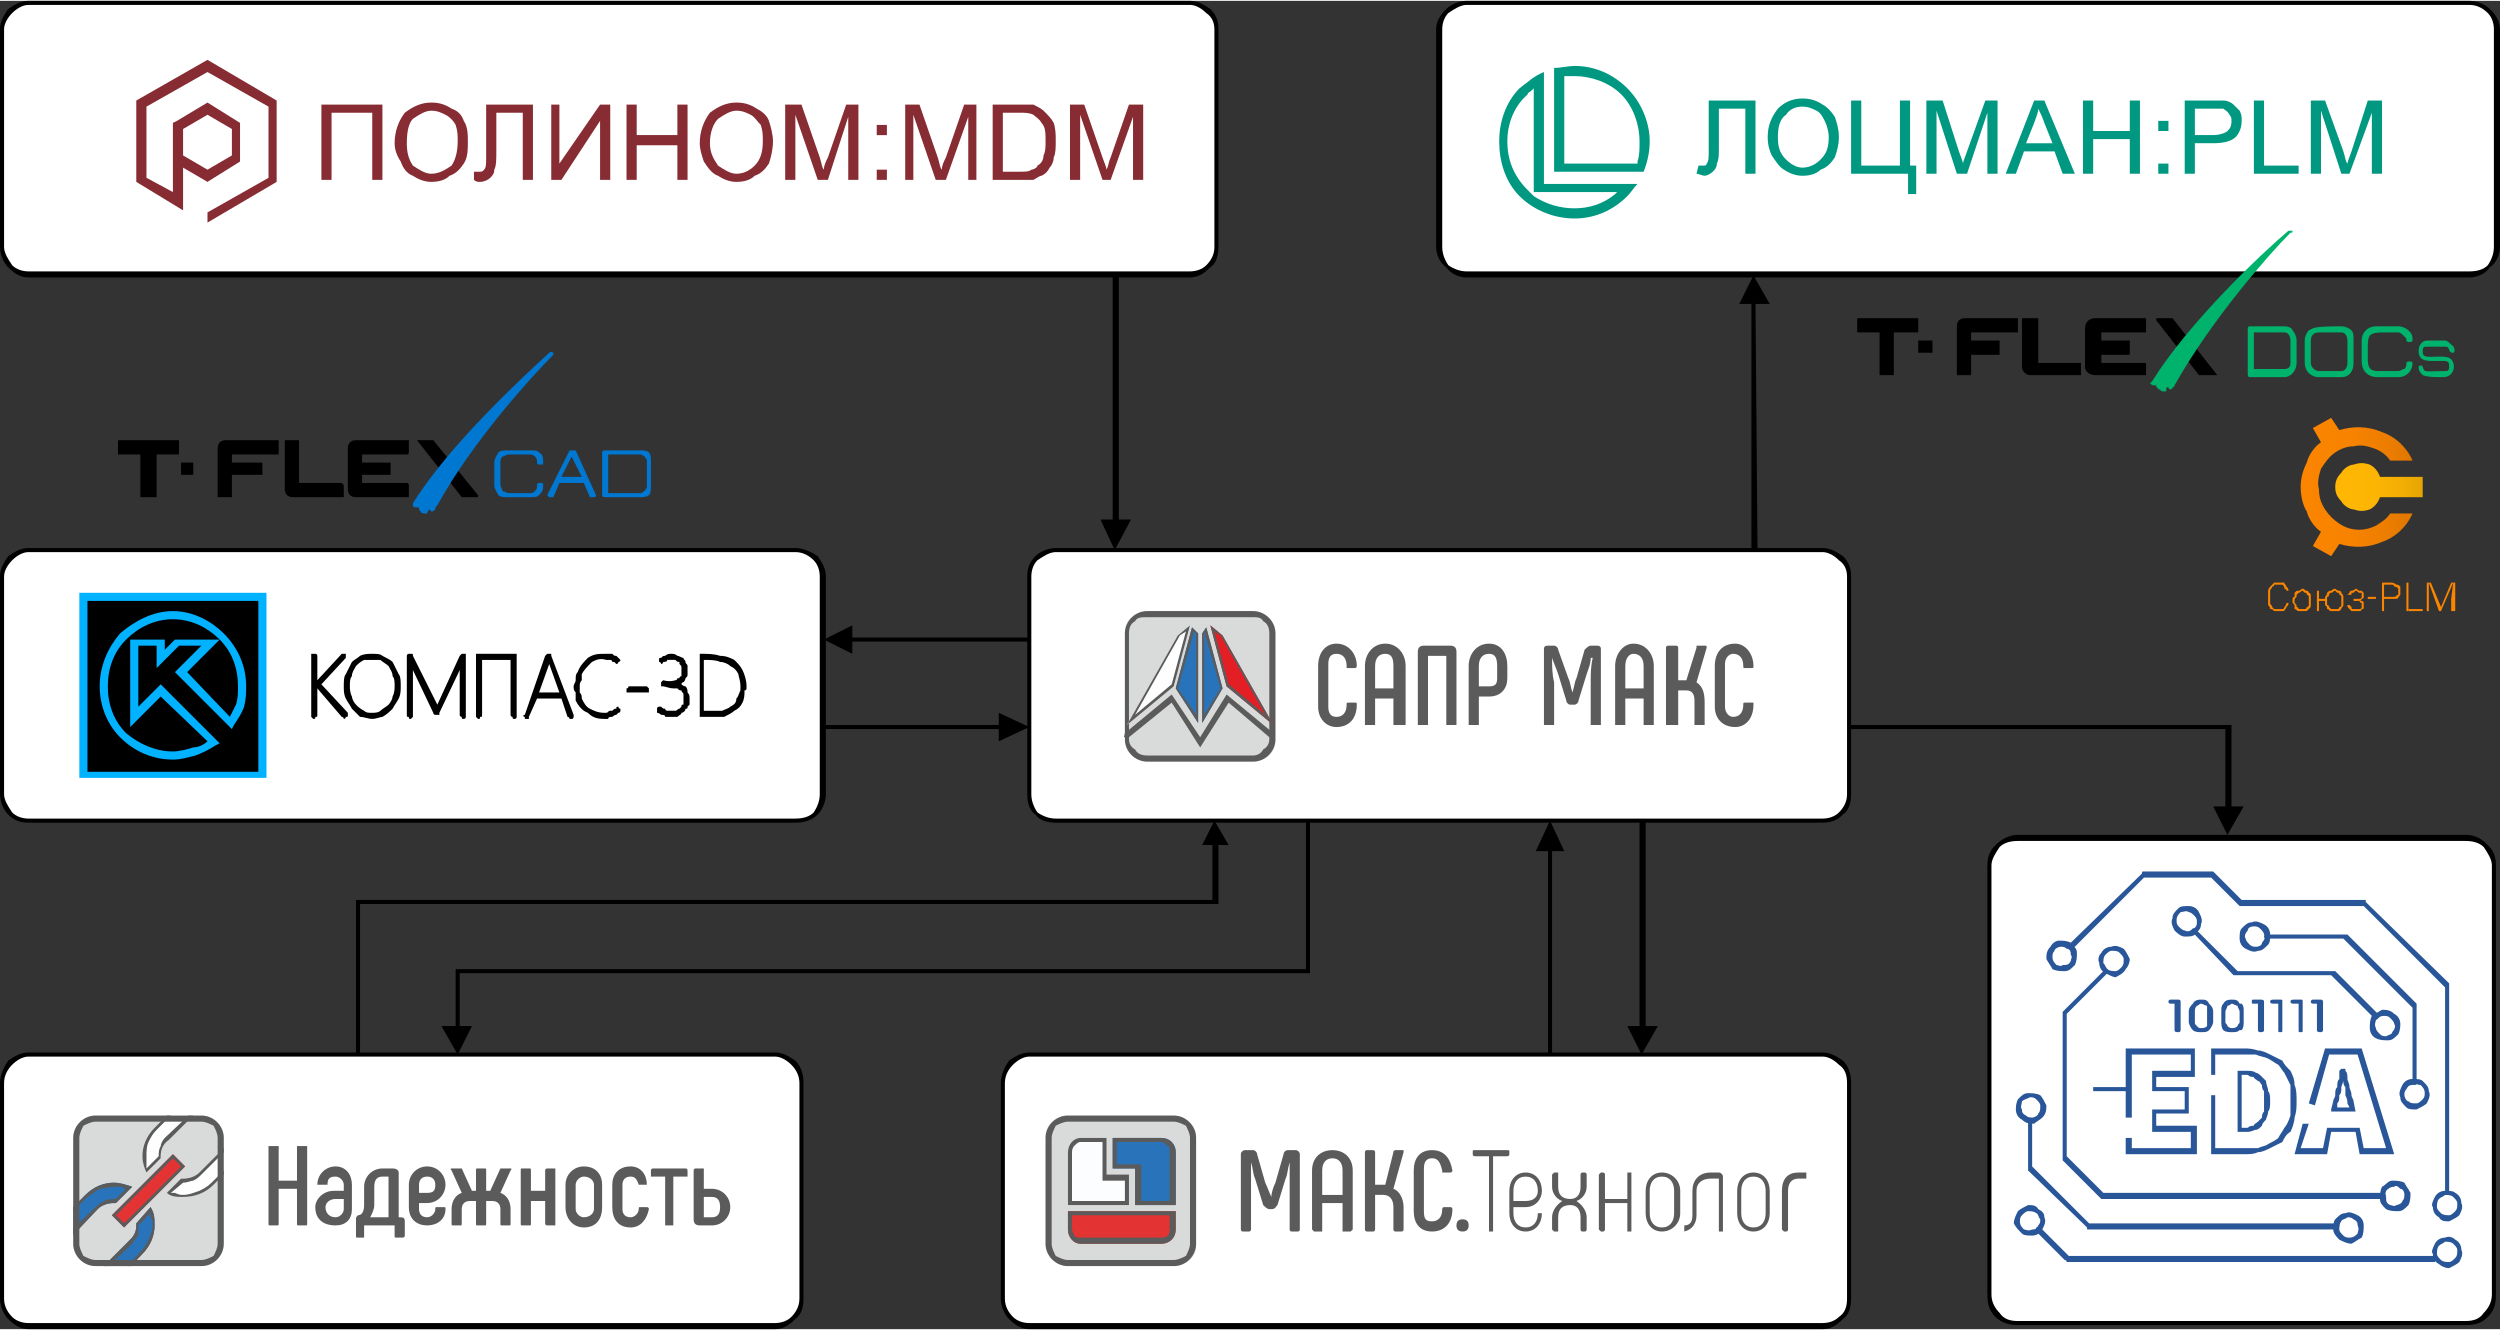 <?xml version="1.0" encoding="UTF-8"?>
<!DOCTYPE svg PUBLIC "-//W3C//DTD SVG 1.1//EN" "http://www.w3.org/Graphics/SVG/1.1/DTD/svg11.dtd">
<!-- Creator: CorelDRAW 2019 (64-Bit) -->
<svg xmlns="http://www.w3.org/2000/svg" xml:space="preserve" width="500px" height="266px" version="1.1" style="shape-rendering:geometricPrecision; text-rendering:geometricPrecision; image-rendering:optimizeQuality; fill-rule:evenodd; clip-rule:evenodd"
viewBox="0 0 122900 65300"
 xmlns:xlink="http://www.w3.org/1999/xlink">
 <rect x="0" y="0" width="122900" height="65300" fill="#333333" stroke="none"/>
 <defs>
  <style type="text/css">
   <![CDATA[
    .fil11 {fill:none}
    .fil5 {fill:#FEFEFE}
    .fil2 {fill:#D9DADA}
    .fil3 {fill:#5B5B5B}
    .fil6 {fill:#E31E24}
    .fil10 {fill:#E33333}
    .fil12 {fill:#FCFDFE}
    .fil4 {fill:#2873B9}
    .fil19 {fill:black}
    .fil24 {fill:#004E30}
    .fil21 {fill:#005030}
    .fil30 {fill:#005534}
    .fil25 {fill:#005735}
    .fil22 {fill:#005836}
    .fil27 {fill:#005E3A}
    .fil26 {fill:#005F3A}
    .fil28 {fill:#00653E}
    .fil29 {fill:#006940}
    .fil23 {fill:#006A41}
    .fil20 {fill:#0078D2}
    .fil15 {fill:#009881}
    .fil31 {fill:#00B36D}
    .fil18 {fill:#FB8500}
    .fil0 {fill:white}
    .fil7 {fill:#5B5B5B;fill-rule:nonzero}
    .fil1 {fill:black;fill-rule:nonzero}
    .fil14 {fill:#009881;fill-rule:nonzero}
    .fil8 {fill:#00B2FF;fill-rule:nonzero}
    .fil9 {fill:#295698;fill-rule:nonzero}
    .fil13 {fill:#872C32;fill-rule:nonzero}
    .fil17 {fill:url(#id1)}
    .fil16 {fill:url(#id2)}
   ]]>
  </style>
   <clipPath id="id0">
    <path d="M4700 54800l5200 0c600,0 1100,500 1100,1100l0 5200c0,600 -500,1100 -1100,1100l-5200 0c-600,0 -1100,-500 -1100,-1100l0 -5200c0,-600 500,-1100 1100,-1100z"/>
   </clipPath>
  <linearGradient id="id1" gradientUnits="userSpaceOnUse" x1="113100" y1="23900" x2="118600" y2="23900">
   <stop offset="0" style="stop-opacity:1; stop-color:#FB8500"/>
   <stop offset="0.012" style="stop-opacity:1; stop-color:#FB8500"/>
   <stop offset="0.42" style="stop-opacity:1; stop-color:#F88300"/>
   <stop offset="0.741" style="stop-opacity:1; stop-color:#EE7E00"/>
   <stop offset="1" style="stop-opacity:1; stop-color:#E07700"/>
  </linearGradient>
  <linearGradient id="id2" gradientUnits="userSpaceOnUse" x1="114800" y1="23900" x2="119100" y2="23900">
   <stop offset="0" style="stop-opacity:1; stop-color:#FFB703"/>
   <stop offset="0.012" style="stop-opacity:1; stop-color:#FFB703"/>
   <stop offset="0.431" style="stop-opacity:1; stop-color:#FCB503"/>
   <stop offset="0.769" style="stop-opacity:1; stop-color:#F2AE03"/>
   <stop offset="1" style="stop-opacity:1; stop-color:#E6A503"/>
  </linearGradient>
 </defs>
 <g id="Слой_x0020_1">
  <path class="fil0" d="M51900 40300l37700 0c700,0 1300,-600 1300,-1300l0 -10700c0,-700 -600,-1300 -1300,-1300l-37700 0c-700,0 -1300,600 -1300,1300l0 10700c0,700 600,1300 1300,1300z"/>
  <path class="fil1" d="M51900 40200l37700 0c300,0 600,-100 800,-300 300,-300 400,-600 400,-900l0 -10700c0,-300 -100,-600 -400,-800 -200,-200 -500,-400 -800,-400l-37700 0c-300,0 -600,200 -900,400 -200,200 -300,500 -300,800l0 10700c0,300 100,600 300,900 300,200 600,300 900,300zm37700 200l-37700 0c-400,0 -800,-100 -1000,-400 -300,-200 -400,-600 -400,-1000l0 -10700c0,-400 100,-700 400,-1000 200,-200 600,-400 1000,-400l37700 0c400,0 700,200 1000,400 300,300 400,600 400,1000l0 10700c0,400 -100,800 -400,1000 -300,300 -600,400 -1000,400z"/>
  <polygon class="fil1" points="40500,31400 41900,30700 41900,31300 50600,31300 50600,31500 41900,31500 41900,32100 "/>
  <polygon class="fil1" points="76100,41800 76100,51800 76300,51800 76300,41800 76900,41800 76200,40300 75500,41800 "/>
  <rect class="fil2" x="55300" y="30000" width="7400" height="7400" rx="1100" ry="1000"/>
  <path class="fil3" d="M56400 30000l5200 0c600,0 1100,500 1100,1100l0 5200c0,600 -500,1100 -1100,1100l-5200 0c-600,0 -1100,-500 -1100,-1100l0 -5200c0,-600 500,-1100 1100,-1100zm5200 300l-5200 0c-300,0 -500,0 -600,200 -200,100 -300,300 -300,600l0 5200c0,200 100,400 300,500 100,200 300,300 600,300l5200 0c200,0 400,-100 500,-300 200,-100 300,-300 300,-500l0 -5200c0,-300 -100,-500 -300,-600 -100,-200 -300,-200 -500,-200z"/>
  <polygon class="fil4" points="57800,33800 58600,30800 58900,31100 58900,35500 "/>
  <path class="fil3" d="M57800 33800l800 -3000 300 300 0 4400 -1100 -1700zm900 -2800l-800 2800 900 1300 0 -4000 -100 -100z"/>
  <polygon class="fil4" points="60100,33800 59300,30800 59100,31100 59100,35500 "/>
  <path class="fil3" d="M60000 33800l-800 -2800 0 100 0 4000 800 -1300zm100 0l-800 -3000 -200 300 0 4400 1000 -1700z"/>
  <polygon class="fil5" points="55400,35600 57700,33700 58500,30700 57900,31200 "/>
  <path class="fil3" d="M55800 35100l1800 -1500 700 -2600 -300 200 -2200 3900zm-400 500l2300 -1900 800 -3000 -600 500 -2500 4400z"/>
  <polygon class="fil6" points="62600,35600 60300,33700 59500,30700 60100,31200 "/>
  <path class="fil3" d="M62600 35600l-2300 -1900 -800 -3000 600 500 2500 4400zm-2200 -2000l1800 1500 -2200 -3900 -300 -200 700 2600z"/>
  <path class="fil3" d="M62600 36000c100,100 100,200 0,200 0,100 -100,100 -200,0l-2000 -1700 -1400 2200 -1400 -2200 -2100 1700c-100,100 -100,100 -200,0 -100,0 0,-100 0,-200l2300 -1900 1400 2100 1300 -2100 2300 1900z"/>
  <path class="fil7" d="M65700 35700c600,0 1000,-400 1000,-1100 0,-100 0,-100 -100,-100l-300 0c-100,0 -100,0 -100,100 0,400 -200,600 -500,600 -300,0 -400,-200 -400,-500l0 -2100c0,-300 100,-500 400,-500 300,0 500,200 500,600 0,100 0,100 0,100l400 0c0,0 100,0 100,-100 0,-600 -400,-1100 -1000,-1100 -500,0 -900,400 -900,1100l0 2000c0,600 400,1000 900,1000zm1500 -100l400 0c0,0 0,0 0,0l0 -1300 900 0 0 1300c0,0 100,0 100,0l400 0c0,0 100,0 100,0l0 -2900c0,-600 -400,-1100 -1000,-1100 -600,0 -1000,500 -1000,1100l0 2900c0,0 100,0 100,0zm400 -1800l0 -1100c0,-400 200,-600 500,-600 300,0 400,200 400,600l0 1100 -900 0zm2200 1800l300 0c100,0 100,0 100,0l0 -3400 900 0 0 3400c0,0 0,0 100,0l300 0c100,0 100,0 100,0l0 -3600c0,-200 -100,-300 -300,-300l-1300 0c-200,0 -300,100 -300,300l0 3600c0,0 0,0 100,0zm2500 0l400 0c0,0 0,0 0,0l0 -1400 500 0c600,0 900,-400 900,-900l0 -600c0,-600 -300,-1100 -900,-1100 -600,0 -1000,500 -1000,1100l0 2900c0,0 100,0 100,0zm400 -1900l0 -1000c0,-400 200,-600 500,-600 300,0 400,200 400,600l0 600c0,300 -100,400 -400,400l-500 0zm3200 1900l400 0c0,0 100,0 100,0l0 -2100c-100,-400 -100,-800 -100,-1200l0 0c100,300 200,500 300,800l400 1300c0,100 100,200 200,200l200 0c100,0 200,-100 200,-200l400 -1300c100,-300 200,-500 200,-800l100 0c-100,400 -100,800 -100,1200l0 2100c0,0 100,0 100,0l400 0c0,0 0,0 0,0l0 -3700c0,-100 0,-200 -200,-200l-300 0c-100,0 -200,100 -300,200l-400 1400c-100,200 -100,400 -200,700l0 0c-100,-300 -100,-500 -200,-700l-500 -1400c0,-100 -100,-200 -200,-200l-300 0c-200,0 -200,100 -200,200l0 3700c0,0 0,0 0,0zm3600 0l300 0c100,0 100,0 100,0l0 -1300 900 0 0 1300c0,0 0,0 100,0l300 0c100,0 100,0 100,0l0 -2900c0,-600 -400,-1100 -1000,-1100 -500,0 -900,500 -900,1100l0 2900c0,0 0,0 100,0zm400 -1800l0 -1100c0,-400 200,-600 400,-600 300,0 500,200 500,600l0 1100 -900 0zm2100 1800l400 0c0,0 100,0 100,0l0 -1700 400 0c300,0 400,200 400,500l0 1200c0,0 100,0 100,0l400 0c0,0 0,0 0,0l0 -1100c0,-500 -100,-800 -400,-1000l500 -1700c0,-100 0,-100 -100,-100l-400 0c0,0 0,0 0,100l-500 1600 -400 0 0 -1600c0,-100 -100,-100 -100,-100l-400 0c0,0 -100,0 -100,100l0 3800c0,0 100,0 100,0zm3300 100c500,0 900,-400 900,-1100 0,-100 0,-100 0,-100l-400 0c-100,0 -100,0 -100,100 0,400 -200,600 -500,600 -200,0 -400,-200 -400,-500l0 -2100c0,-300 200,-500 400,-500 300,0 500,200 500,600 0,100 0,100 100,100l300 0c100,0 100,0 100,-100 0,-600 -400,-1100 -900,-1100 -600,0 -1000,400 -1000,1100l0 2000c0,600 400,1000 1000,1000z"/>
  <path class="fil0" d="M1400 13400l57100 0c700,0 1300,-600 1300,-1300l0 -10700c0,-700 -600,-1300 -1300,-1300l-57100 0c-700,0 -1300,600 -1300,1300l0 10700c0,700 600,1300 1300,1300z"/>
  <path class="fil1" d="M1400 13300l57100 0c300,0 600,-100 800,-300 300,-300 400,-600 400,-900l0 -10700c0,-300 -100,-600 -400,-800 -200,-200 -500,-400 -800,-400l-57100 0c-300,0 -600,200 -800,400 -200,200 -400,500 -400,800l0 10700c0,300 200,600 400,900 200,200 500,300 800,300zm57100 300l-57100 0c-400,0 -700,-200 -1000,-500 -200,-200 -400,-600 -400,-1000l0 -10700c0,-400 200,-700 400,-1000 300,-200 600,-400 1000,-400l57100 0c400,0 700,200 1000,400 300,300 400,600 400,1000l0 10700c0,400 -100,800 -400,1000 -300,300 -600,500 -1000,500z"/>
  <polygon class="fil1" points="86100,14900 86100,27000 86400,27000 86300,14900 87000,14900 86200,13500 85500,14900 "/>
  <path class="fil0" d="M72100 13400l49300 0c700,0 1300,-600 1300,-1300l0 -10700c0,-700 -600,-1300 -1300,-1300l-49300 0c-700,0 -1300,600 -1300,1300l0 10700c0,700 600,1300 1300,1300z"/>
  <path class="fil1" d="M72100 13300l49300 0c400,0 700,-100 900,-300 200,-300 300,-600 300,-900l0 -10700c0,-300 -100,-600 -300,-800 -200,-200 -500,-400 -900,-400l-49300 0c-300,0 -600,200 -900,400 -200,200 -300,500 -300,800l0 10700c0,300 100,600 300,900 300,200 600,300 900,300zm49300 300l-49300 0c-400,0 -800,-200 -1000,-500 -300,-200 -500,-600 -500,-1000l0 -10700c0,-400 200,-700 500,-1000 200,-200 600,-400 1000,-400l49300 0c400,0 800,200 1000,400 300,300 500,600 500,1000l0 10700c0,400 -200,800 -500,1000 -200,300 -600,500 -1000,500z"/>
  <path class="fil0" d="M1400 40300l37700 0c800,0 1400,-600 1400,-1300l0 -10700c0,-700 -600,-1300 -1400,-1300l-37700 0c-700,0 -1300,600 -1300,1300l0 10700c0,700 600,1300 1300,1300z"/>
  <path class="fil1" d="M1400 40200l37700 0c400,0 700,-100 900,-300 200,-300 300,-600 300,-900l0 -10700c0,-300 -100,-600 -300,-800 -200,-200 -500,-400 -900,-400l-37700 0c-300,0 -600,200 -800,400 -200,200 -400,500 -400,800l0 10700c0,300 200,600 400,900 200,200 500,300 800,300zm37700 200l-37700 0c-400,0 -700,-100 -1000,-400 -200,-200 -400,-600 -400,-1000l0 -10700c0,-400 200,-700 400,-1000 300,-200 600,-400 1000,-400l37700 0c400,0 800,200 1100,400 200,300 400,600 400,1000l0 10700c0,400 -200,800 -400,1000 -300,300 -700,400 -1100,400z"/>
  <path class="fil1" d="M15300 32200c0,0 0,-100 0,-100 100,0 100,0 100,0 100,0 100,0 100,0 100,0 100,100 100,100l0 1200 1200 -1300c0,0 0,0 100,0 0,0 0,0 100,0 0,0 0,100 0,100 0,0 0,100 0,100l-1200 1300 1300 1400c0,0 0,100 0,100 0,100 0,100 -100,100 0,0 0,100 -100,100 0,0 0,-100 -100,-100l-1200 -1400 0 1300c0,100 0,100 -100,100 0,100 0,100 -100,100 0,0 0,0 -100,-100 0,0 0,0 0,-100l0 -2900zm19200 -100c300,0 600,0 900,100 300,0 500,100 700,200 200,200 300,300 400,500 100,200 200,500 200,800 0,0 0,100 0,100 0,0 0,100 -100,100 0,200 0,400 -100,600 -100,200 -200,300 -400,400 -100,100 -300,200 -500,300 -200,0 -400,0 -700,0 0,0 -100,0 -200,0 -100,0 -100,0 -200,0l-100 0 0 -3100 100 0zm1400 600c-100,-100 -300,-200 -500,-200 -200,-100 -500,-100 -800,-100l0 2500c100,0 100,0 200,0 0,0 100,0 100,0 200,0 400,0 600,0 200,-100 300,-100 400,-200 200,-100 300,-200 300,-400 100,-100 100,-200 200,-400 0,-100 0,-100 0,-100 0,-100 0,-100 0,-100 0,-300 -100,-500 -100,-600 -100,-200 -200,-300 -400,-400zm-3300 -200c0,100 -100,100 -100,100 0,-100 -100,-100 -100,-100 0,0 0,-100 0,-100 0,-100 0,-100 100,-100 100,-100 100,-100 200,-100 100,-100 200,-100 300,-100 100,0 200,0 300,100 100,0 200,100 300,100 0,100 100,100 100,200 0,100 100,100 100,200 0,100 0,100 0,200 0,100 0,100 0,200 0,100 0,100 -100,200 0,0 0,100 -100,200 0,0 -100,0 -100,100 0,0 0,0 0,0 0,0 100,100 200,100 100,100 100,200 100,300 100,100 100,200 100,300 0,100 0,200 0,300 0,0 -100,100 -100,100 0,100 0,100 -100,100 0,100 -100,200 -200,200 0,100 -100,100 -200,200 -100,0 -200,0 -300,0 -100,0 -200,0 -300,0 0,-100 -100,-100 -200,-100 0,0 -100,-100 -200,-100 0,-100 0,-100 0,-100 0,-100 0,-100 0,-100 0,-100 100,-100 100,-100 100,0 100,0 100,0 100,100 100,100 200,100 0,100 100,100 100,100 100,0 100,0 200,0 100,0 200,0 200,0 100,0 100,-100 200,-100 0,0 100,-100 100,-100 0,-100 0,-100 100,-100 0,0 0,-100 0,-100 0,-100 0,-100 0,-200 0,-100 0,-100 0,-200 0,-100 -100,-100 -100,-200 -100,0 -100,0 -200,-100 0,0 -100,0 -200,0 -200,0 -400,-100 -500,-100l0 0c0,0 -100,0 -100,0 0,0 0,-100 0,-100 0,-100 0,-100 0,-100 0,0 100,-100 100,-100 0,0 300,100 600,0 100,0 100,-100 100,-100 100,0 100,0 100,0 0,-100 100,-100 100,-100 0,-100 0,-100 0,-200 0,0 0,0 0,-100 0,0 0,-100 0,-100 0,-100 0,-100 -100,-200 0,0 0,0 0,-100 -100,0 -100,0 -200,-100 0,0 -100,0 -200,0 0,0 -100,0 -200,0 0,100 -100,100 -200,100zm-1700 1500c0,0 0,0 -100,0 0,0 0,-100 0,-100 0,0 0,-100 0,-100 100,0 100,-100 100,-100l900 0c0,0 100,100 100,100 0,0 0,100 0,100 0,0 0,100 0,100 0,0 -100,0 -100,0l-900 0zm-500 -1700c0,0 100,100 100,100 0,0 0,100 -100,100 0,0 0,100 -100,100 0,0 0,0 -100,-100 0,0 0,0 -100,0 0,-100 -100,-100 -100,-100 -100,0 -100,0 -100,0 -100,0 -100,0 -100,0 -300,-100 -500,0 -700,100 -200,200 -400,400 -500,600 0,100 0,200 0,300 -100,100 -100,200 -100,300 0,100 0,200 0,300 100,100 100,200 100,300 100,200 200,400 400,500 200,100 400,200 700,200 0,0 100,0 100,0 100,0 100,-100 200,-100 0,0 100,0 100,0 100,-100 100,-100 200,-100 0,-100 0,-100 100,-100 0,0 0,100 100,100 0,0 0,100 0,100 0,0 0,100 -100,100 0,0 -100,100 -100,100 -100,0 -200,100 -200,100 -100,0 -200,0 -200,100 -100,0 -200,0 -200,0 -400,0 -600,-100 -800,-300 -300,-100 -500,-400 -600,-600 0,-100 0,-200 0,-400 -100,-100 -100,-200 -100,-300 0,-100 100,-200 100,-300 0,-200 0,-300 100,-400 100,-300 300,-500 500,-700 300,-200 500,-200 900,-200 0,0 100,0 100,0 100,0 100,0 200,0 100,100 100,100 200,100 0,0 100,100 100,100zm-4400 2900c0,0 0,0 0,100 -100,0 -100,0 -200,0 0,0 0,-100 0,-100 -100,0 -100,-100 0,-100l1000 -2900c100,-100 100,-100 100,-100 100,0 100,0 100,0 100,0 100,0 100,0 0,0 0,0 0,100l1100 2900c0,0 0,100 0,100 0,0 0,100 -100,100 0,0 -100,0 -100,0 0,-100 -100,-100 -100,-100l-300 -900 -1200 0 -400 900zm1000 -2600l-500 1400 1000 0 -500 -1400zm-3300 2500c0,100 0,100 -100,100 0,100 0,100 -100,100 0,0 0,0 -100,-100 0,0 0,0 0,-100l0 -2900c0,0 0,-100 0,-100 100,0 100,0 100,0l1800 0c0,0 100,0 100,0 0,0 0,100 0,100l0 2900c0,100 0,100 0,100 0,100 -100,100 -100,100 -100,0 -100,0 -100,-100 0,0 -100,0 -100,-100l0 -2700 -1400 0 0 2700zm-800 0c0,100 0,100 0,100 0,100 -100,100 -100,100 -100,0 -100,0 -100,-100 0,0 -100,0 -100,-100l0 -2200 -1000 2100c0,100 0,100 0,100l0 0 0 0 0 0 0 0 0 0 0 0 0 0 0 0 0 0 0 0 0 0 0 0 0 0 0 0 0 0 0 0 0 0 0 0 0 0 0 0 0 0 0 0 0 0 0 0 0 0 0 0 0 0 0 0 0 0 0 0 0 0 0 0 0 0 0 0 0 0c0,0 -100,0 -100,0 0,0 0,0 0,0l0 0 0 0 0 0 0 0 0 0 0 0 0 0 0 0 0 0 0 0 0 0 0 0 0 0 0 0 0 0 0 0 0 0 0 0 0 0 0 0 0 0 0 0 0 0 0 0 0 0 0 0 0 0 0 0 0 0 0 0 0 0 0 0 0 0 0 0 0 0 0 0 0 0 0 0 0 0 0 0 0 0 0 0 0 0 0 0 0 0 0 0 0 0 0 0 0 0 0 0 0 0 0 0 0 0 -100 0 0 0 0 0 0 0 0 0 0 0 0 0 0 0 0 0 0 0 0 0 0 0 0 0 0 0 0 0 0 0 0 0 0 0 0 0 0 0 0 0 0 0 0 0 0 0 0 0 0 0 0 0 0 0 0 0 0 0 0 0 0 0 0 0 0 0 0 0 0 0 0 0 0 0 0 0 0 0 0 0 0 0 0 0 0 0 0 0 0 0 0 0 0 0 0 0 0 0 0 0 0 0 0 0 0 0 0 0 0 0 0 0 0 0 0 0 0 0 0 0 0 0 0 0 0 0 0 0 0 0 0 0 0 0 0 0 0 0 0 0 0 0 0 0 0 0 0 0 0 0 0 0 0 0 0 0 0 0 0 0 0 0c0,0 0,0 0,0l0 0c0,0 -100,0 -100,-100l-1000 -2100 0 2200c0,100 0,100 0,100 -100,100 -100,100 -100,100 -100,0 -100,0 -100,-100 -100,0 -100,0 -100,-100l0 -2900c0,0 0,-100 100,-100 0,0 0,0 100,0 0,0 0,0 0,0 100,0 100,0 100,100l1200 2400 1100 -2400c100,-100 100,-100 100,-100 0,0 100,0 100,0 0,0 100,0 100,0 0,0 0,100 0,100l0 2900zm-4600 -3000c200,0 400,0 500,100 200,100 400,200 500,300 100,200 200,400 300,600 100,100 100,400 100,600 0,200 0,400 -100,600 -100,200 -200,300 -300,500 -100,100 -300,300 -500,400 -100,0 -300,100 -500,100 -200,0 -400,-100 -600,-100 -100,-100 -300,-300 -400,-400 -100,-200 -200,-300 -300,-500 -100,-200 -100,-400 -100,-600 0,-200 0,-500 100,-600 100,-200 200,-400 300,-600 100,-100 300,-200 400,-300 200,-100 400,-100 600,-100zm800 600c-100,-100 -300,-200 -400,-300 -100,0 -300,0 -400,0 -200,0 -300,0 -400,0 -200,100 -300,200 -400,300 -100,200 -200,300 -200,500 -100,100 -100,300 -100,500 0,100 0,300 100,500 0,100 100,300 200,400 100,100 200,200 400,300 100,100 200,100 400,100 100,0 300,0 400,-100 100,-100 300,-200 400,-300 100,-100 200,-300 200,-400 100,-200 100,-400 100,-500 0,-200 0,-400 -100,-500 0,-200 -100,-300 -200,-500z"/>
  <path class="fil8" d="M4100 29100l9000 0 0 9100 -9200 0c0,-3000 0,-6100 0,-9100l200 0z"/>
  <polygon class="fil1" points="12700,29500 4300,29500 4300,37900 12700,37900 "/>
  <path class="fil8" d="M11200 35600l-2600 -2600 1300 -1300 -1100 0 -1100 1100 0 -1100 -900 0 0 3000 1100 -1100 2900 2900 -200 100c-300,200 -700,400 -1000,500 -400,100 -700,200 -1100,200 -1000,0 -1900,-400 -2600,-1100 -600,-600 -1000,-1500 -1000,-2500 0,-1000 400,-1900 1000,-2600 700,-600 1600,-1100 2600,-1100 1000,0 1900,500 2500,1100 700,700 1100,1600 1100,2600 0,300 0,600 -100,1000 -100,300 -300,600 -500,900l-100 200 -200 -200zm-2000 -2600l2100 2200c100,-200 200,-400 300,-600 100,-300 100,-600 100,-900 0,-900 -300,-1700 -900,-2300l-1600 1600zm1200 -1600l400 0c-600,-600 -1400,-1000 -2300,-1000 -900,0 -1700,400 -2300,1000 -600,600 -900,1400 -900,2300 0,900 300,1700 900,2300 600,500 1400,900 2300,900 300,0 700,-100 1000,-200 200,0 500,-100 700,-300l-2300 -2200 -1500 1500 0 -4300 1700 0 0 500 500 -500 1800 0z"/>
  <polygon class="fil1" points="49100,35600 40500,35600 40500,35800 49100,35800 49100,36400 50600,35700 49100,35000 "/>
  <polygon class="fil1" points="80900,50400 80900,40300 80600,40300 80600,50400 80000,50400 80700,51800 81500,50400 "/>
  <polygon class="fil1" points="109500,35600 90900,35600 90900,35800 109400,35800 109400,39600 108800,39600 109500,41000 110300,39600 109700,39600 109700,35600 "/>
  <path class="fil0" d="M99200 41200l22000 0c800,0 1400,600 1400,1300l0 21100c0,800 -600,1400 -1400,1400l-22000 0c-800,0 -1400,-600 -1400,-1400l0 -21100c0,-700 600,-1300 1400,-1300z"/>
  <path class="fil1" d="M99200 41000l22000 0c500,0 800,200 1100,500 300,300 400,600 400,1000l0 21100c0,500 -100,800 -400,1100 -300,300 -600,400 -1100,400l-22000 0c-400,0 -800,-100 -1100,-400 -300,-300 -400,-600 -400,-1100l0 -21100c0,-400 100,-700 400,-1000 300,-300 700,-500 1100,-500zm22000 300l-22000 0c-400,0 -700,100 -900,300 -200,300 -400,600 -400,900l0 21100c0,400 200,700 400,900 200,300 500,400 900,400l22000 0c400,0 700,-100 900,-400 200,-200 400,-500 400,-900l0 -21100c0,-300 -200,-600 -400,-900 -200,-200 -500,-300 -900,-300z"/>
  <path class="fil9" d="M103500 46900c-100,100 -100,300 -100,400 100,100 100,200 200,300 100,100 300,100 400,100 100,0 200,-100 300,-200 100,-100 100,-200 100,-400 0,-100 -100,-200 -200,-300 -100,-100 -200,-100 -400,-100 -100,0 -200,100 -300,200zm-300 400c-100,-200 0,-400 100,-500 100,-200 300,-300 500,-300 200,-100 400,0 600,100 100,100 200,300 300,500 0,200 -100,400 -200,500 -100,200 -300,300 -500,400 -100,0 -300,-100 -500,-200 -200,-100 -300,-300 -300,-500z"/>
  <path class="fil9" d="M109700 49300c0,0 -100,100 -200,100 0,100 -100,200 -100,300l0 500c0,100 100,100 100,200l0 0c100,100 200,100 200,100 100,0 200,0 300,-100l0 0c0,-100 100,-100 100,-200l0 -500c0,-100 -100,-200 -100,-300 -100,0 -200,-100 -300,-100zm0 -200c200,0 300,0 400,200l100 0c100,100 100,200 100,400l0 500c0,100 0,300 -100,400l-100 0c-100,100 -200,100 -400,100 -100,0 -300,0 -400,-100l0 0c-100,-100 -100,-300 -100,-400l0 -500c0,-200 0,-300 100,-400l0 0c100,-200 300,-200 400,-200z"/>
  <path class="fil9" d="M111300 50600c0,100 -100,100 -200,100 0,0 -100,0 -100,-100l0 -1300 -200 0c-100,0 -100,0 -100,-100 0,-100 0,-100 100,-100l300 0c100,0 200,0 200,100l0 1400z"/>
  <path class="fil9" d="M108200 49300c-100,0 -100,100 -200,100l0 0c-100,100 -100,200 -100,300l0 500c0,100 0,100 100,200l0 0c100,100 100,100 200,100 100,0 200,0 300,-100l0 0c0,-100 0,-100 0,-200l0 -500c0,-100 0,-200 0,-300 -100,0 -200,-100 -300,-100zm0 -200c200,0 300,0 400,200l0 0c100,100 200,200 200,400l0 500c0,100 -100,300 -200,400l0 0c-100,100 -200,100 -400,100 -100,0 -300,0 -400,-100l0 0c-100,-100 -200,-300 -200,-400l0 -500c0,-200 100,-300 200,-400l0 0c100,-200 300,-200 400,-200z"/>
  <path class="fil9" d="M113200 50600c0,100 0,100 -100,100 -100,0 -100,0 -100,-100l0 -1300 -200 0c-100,0 -200,0 -200,-100 0,-100 100,-100 200,-100l300 0c100,0 100,0 100,100l0 1400z"/>
  <path class="fil9" d="M114200 50600c0,100 -100,100 -100,100 -100,0 -200,0 -200,-100l0 -1300 -200 0c0,0 -100,0 -100,-100 0,-100 100,-100 100,-100l400 0c0,0 100,0 100,100l0 1400z"/>
  <path class="fil9" d="M112200 50600c0,100 0,100 -100,100 -100,0 -100,0 -100,-100l0 -1300 -200 0c-100,0 -200,0 -200,-100 0,-100 100,-100 200,-100l300 0c100,0 100,0 100,100l0 1400z"/>
  <path class="fil9" d="M107200 50600c0,100 -100,100 -100,100 -100,0 -200,0 -200,-100l0 -1300 -200 0c0,0 -100,0 -100,-100 0,-100 100,-100 100,-100l400 0c0,0 100,0 100,100l0 1400z"/>
  <path class="fil9" d="M104500 54900l0 -3400 3400 0 0 1400 -1900 0 0 500 1600 0 0 1300 -1600 0 0 600 2000 0 0 1400 -3500 0 0 -800 300 0 0 500 2900 0 0 -800 -1900 0 0 -1100 1600 0 0 -900 -1600 0 0 -1000 1900 0 0 -800 -2900 0 0 3100 -300 0zm4200 -2100l0 -1300 1600 0c200,0 400,0 700,100 200,0 400,100 600,200 200,100 400,200 600,300 100,200 200,300 400,500 100,200 200,400 200,700 100,200 100,500 100,800 0,300 0,500 -100,800 0,200 -100,500 -200,700 -200,100 -300,300 -400,500 -200,100 -400,200 -600,300 -200,100 -400,200 -600,200 -200,100 -400,100 -700,100l-1600 0 0 -2900 200 0 0 2600 1400 0c300,0 500,0 700,0 200,-100 400,-100 500,-200 200,-100 400,-200 500,-300 100,-200 200,-300 300,-500 100,-100 200,-300 300,-600 0,-200 0,-400 0,-700 0,-300 0,-600 0,-800 -100,-200 -200,-400 -300,-600 -100,-100 -200,-300 -300,-400 -200,-100 -300,-200 -500,-300 -200,-100 -400,-100 -600,-200 -200,0 -400,0 -600,0l-1400 0 0 1000 -200 0zm1500 2800l-200 0 0 -3000 200 0c100,0 200,0 300,0 100,0 300,0 400,100 100,0 200,100 300,200l0 0c0,0 100,100 200,200 0,200 100,300 100,500 100,100 100,300 100,500 0,200 0,400 -100,500 0,200 -100,300 -100,400 -100,100 -200,200 -200,300 -100,100 -200,200 -300,200 -100,0 -200,100 -400,100 -100,0 -200,0 -300,0zm0 -200c100,0 200,0 300,0 100,-100 200,-100 300,-100 0,-100 100,-100 200,-200 0,0 100,-100 200,-200 0,-100 0,-200 100,-300 0,-200 0,-300 0,-500 0,-200 0,-400 0,-500 -100,-100 -100,-200 -100,-300 -100,-100 -100,-200 -200,-200l0 0c-100,-100 -200,-100 -200,-200 -100,0 -200,0 -300,-100 -100,0 -200,0 -300,0l0 2600zm4700 -1200l0 200 600 0 -100 -200 0 0c0,-100 0,-200 -100,-400 0,-100 0,-200 0,-400 -100,-100 -100,-200 -100,-300l-100 300c0,200 0,300 -100,400 0,200 0,300 -100,400l0 0zm-300 300l100 -400 0 0c0,-100 100,-200 100,-300 0,-200 0,-300 100,-400 0,-200 0,-300 100,-400l0 0c0,-200 0,-300 0,-400l100 -100 200 0 0 100c100,100 100,200 100,400 0,100 100,200 100,400 0,100 100,200 100,400 0,100 100,200 100,300l0 0 100 500 -1200 0 0 -100zm-1100 -300l800 -2700 1800 0 1600 5200 -1700 0 -200 -1100 -1200 0 -200 1100 -1600 0 400 -1500 300 0 -400 1200 1100 0 200 -1000 1600 0 200 1000 1100 0 -1400 -4600 -1400 0 -700 2500 -300 -100z"/>
  <polygon class="fil9" points="102900,53400 104600,53400 104600,53600 102900,53600 "/>
  <path class="fil9" d="M99200 59500l0 0c100,-100 300,-200 500,-300 200,0 400,0 500,200 200,100 300,200 300,400 100,200 0,400 -100,600 -100,200 -300,300 -500,300 -200,0 -400,0 -500,-100 -200,-200 -300,-300 -400,-500 0,-200 100,-400 200,-600zm200 200c-100,100 -100,200 -100,300 0,200 100,300 200,400l0 0c100,0 200,100 400,0 100,0 200,0 300,-200 100,-100 100,-200 100,-300 -100,-100 -100,-300 -200,-300 -100,-100 -300,-100 -400,-100 -100,0 -200,100 -300,200l0 0z"/>
  <path class="fil9" d="M100800 46500l0 0c100,-200 300,-300 400,-300 200,0 400,0 600,100l0 100c200,100 300,200 300,400 0,200 0,400 -100,600l0 0c0,0 0,0 0,0 -200,200 -300,300 -500,300 -200,0 -400,0 -600,-100l0 0 0 0 0 0c-100,-200 -200,-300 -300,-500 0,-200 0,-400 200,-600zm200 200c-100,100 -100,200 -100,300 0,200 100,300 200,400l0 0c100,0 200,100 300,0 200,0 300,0 400,-200l0 0 0 0c0,-100 100,-200 0,-300 0,-100 0,-300 -200,-300l0 0c-100,-100 -200,-100 -300,-100 -100,0 -300,100 -300,200l0 0z"/>
  <path class="fil9" d="M108100 44800c100,200 200,400 100,600 0,200 -100,300 -300,500 -100,100 -300,100 -500,100 -200,0 -400,-200 -500,-300 -100,-200 -200,-400 -100,-600 0,-200 100,-300 300,-500 100,-100 300,-100 500,-100 200,0 400,100 500,300zm-100 500c0,-100 0,-200 -100,-300 -100,-100 -200,-200 -300,-200 -100,-100 -300,0 -400,0 -100,100 -200,200 -200,400 0,100 0,200 100,300 100,100 200,200 300,200 200,100 300,0 400,-100 100,0 200,-100 200,-300z"/>
  <path class="fil9" d="M107800 45800c-100,0 -100,-100 0,-100 0,-100 100,-100 200,0l2000 2000 4700 0c0,0 100,0 100,0l2100 2100c100,100 100,200 0,200 0,100 -100,100 -200,0l-2100 -2100 -4700 0c0,0 0,0 -100,0l-2000 -2100zm9300 12800c100,0 200,100 200,100 0,100 -100,200 -200,200l-13800 0c0,0 0,0 -100,-100l-1800 -1800c0,0 0,-100 0,-100l0 -7100c0,-100 0,-100 0,-100l2100 -2100c0,0 100,0 100,0 100,100 100,200 0,200l-2000 2000 0 7000 1800 1800 13700 0zm-17400 -3600c0,0 0,-100 100,-100 100,0 100,100 100,100l0 2300 2800 2800 12100 0c100,0 200,100 200,100 0,100 -100,200 -200,200l-12200 0c0,0 0,-100 0,-100l-2900 -2800c0,-100 0,-100 0,-100l0 -2400zm19100 -1900c0,100 0,200 -100,200 -100,0 -100,-100 -100,-200l0 -3600 -3400 -3400 -3700 0c-100,0 -200,0 -200,-100 0,-100 100,-100 200,-100l3800 0c0,0 0,0 100,0l3400 3400c0,0 0,100 0,100l0 3700zm-16900 -6500c-100,100 -100,100 -200,0 0,0 0,-100 0,-200l3600 -3500c0,-100 0,-100 100,-100l3400 0c0,0 0,0 100,100l1300 1300 6100 0c0,0 0,100 0,100l4100 4000c0,0 0,100 0,100l0 10200c0,100 0,100 -100,100 -100,0 -100,0 -100,-100l0 -10100 -4000 -4000 -6000 0c-100,0 -100,0 -100,0l-1400 -1400 -3300 0 -3500 3500zm17800 15100c0,0 100,100 100,100 0,100 -100,200 -100,200l-18100 0c0,0 0,-100 -100,-100l-1400 -1400c0,0 0,-100 0,-200 100,0 100,0 200,0l1400 1400 18000 0z"/>
  <path class="fil9" d="M110500 45700c-100,100 -200,300 -100,400 0,100 100,200 200,300 100,100 200,100 300,100 200,0 300,-100 300,-200 100,-100 200,-300 100,-400 0,-100 -100,-200 -200,-300l0 0c-100,-100 -200,-100 -300,-100 -200,0 -300,100 -300,200zm-400 400c0,-200 0,-400 100,-500 200,-200 300,-300 500,-300 200,-100 400,0 600,100l0 0c200,100 300,300 300,500 0,200 0,400 -100,500l0 0c-200,200 -300,300 -500,300 -200,100 -400,0 -600,-100 -200,-100 -300,-300 -300,-500z"/>
  <path class="fil9" d="M99200 54000l0 0c200,-200 300,-300 500,-300 200,0 400,0 600,100 100,100 200,300 300,500 0,200 0,400 -200,600l0 0c-100,100 -300,200 -400,300 -200,0 -400,0 -600,-200l0 0 0 0c-200,-100 -300,-300 -300,-500 0,-100 0,-300 100,-500zm200 100c0,100 -100,300 0,400 0,100 0,200 200,300 100,100 200,100 300,100 100,0 300,-100 300,-200 100,-100 100,-200 100,-400 0,-100 -100,-200 -200,-300 -100,-100 -200,-100 -300,-100 -200,100 -300,100 -400,200l0 0z"/>
  <path class="fil9" d="M119900 61200c-100,100 -100,300 -100,400 0,100 100,200 200,300 100,100 300,100 400,100 100,0 200,-100 300,-200l0 0 0 0c100,-100 100,-200 100,-400 0,-100 -100,-200 -200,-300l0 0c-100,-100 -300,-100 -400,-100 -100,100 -200,100 -300,200zm-300 400c-100,-100 0,-300 100,-500 100,-200 300,-300 500,-300 200,-100 400,0 500,100l0 0c200,100 300,300 300,500 100,200 0,400 -100,600 0,0 0,0 0,0 -100,100 -300,200 -500,300 -200,0 -400,-100 -500,-200l0 0c-200,-100 -300,-300 -300,-500z"/>
  <path class="fil9" d="M115100 60000c-100,100 -100,300 -100,400 0,100 100,200 200,300 100,100 200,100 300,100 200,0 300,-100 400,-200 0,-100 100,-200 0,-400 0,-100 0,-200 -200,-300 -100,-100 -200,-100 -300,-100 -100,100 -300,100 -300,200zm-400 400c0,-100 0,-400 100,-500 200,-200 300,-300 500,-300 200,-100 400,0 600,100 200,100 300,300 300,500 0,200 0,400 -100,600 -200,100 -300,200 -500,300 -200,0 -400,-100 -600,-200 -100,-100 -300,-300 -300,-500z"/>
  <path class="fil9" d="M119900 58900c-100,100 -100,300 -100,400 0,100 100,200 200,300 100,100 300,100 400,100 100,0 200,-100 300,-200 100,-100 100,-200 100,-400 0,-100 -100,-200 -200,-300 -100,-100 -300,-100 -400,-100 -100,100 -200,100 -300,200zm-300 400c-100,-100 0,-300 100,-500 100,-200 300,-300 500,-300 200,0 400,0 500,100 200,100 300,300 300,500 100,200 0,400 -100,600l0 0c-100,100 -300,200 -500,300 -200,0 -400,0 -500,-200l0 0c-200,-100 -300,-300 -300,-500z"/>
  <path class="fil9" d="M118300 53500c-100,100 -100,200 -100,300 0,100 100,300 200,300 100,100 200,100 400,100 100,0 200,-100 300,-200 100,-100 100,-200 100,-300 0,-200 -100,-300 -200,-400 -100,0 -300,-100 -400,0 -100,0 -200,0 -300,200zm-300 400c-100,-200 0,-400 100,-600 100,-200 300,-300 500,-300 200,0 400,0 500,100 200,200 300,300 300,500 100,200 0,400 -100,600 -100,100 -300,200 -500,300 -200,0 -400,0 -500,-100 -200,-200 -300,-300 -300,-500z"/>
  <path class="fil9" d="M117300 58500c0,100 -100,200 0,300 0,200 0,300 200,400 100,0 200,100 300,0 100,0 300,-100 300,-200 100,-100 100,-200 100,-300 0,-200 -100,-300 -200,-300 -100,-100 -200,-200 -300,-100 -200,0 -300,100 -400,200zm-300 400c0,-200 0,-400 100,-600 200,-100 300,-300 500,-300 200,0 400,0 600,100 100,200 200,300 300,500 0,200 0,400 -100,600l0 0c-200,200 -300,300 -500,300 -200,0 -400,0 -600,-100l0 0c-200,-200 -300,-300 -300,-500z"/>
  <path class="fil9" d="M116800 50100c0,100 -100,200 0,400 0,100 100,200 200,300 100,100 200,100 300,100 200,-100 300,-100 300,-200 100,-100 200,-300 100,-400 0,-100 -100,-200 -200,-300 -100,-100 -200,-100 -300,-100 -200,0 -300,100 -400,200zm-300 400c0,-200 0,-400 100,-600 200,-100 300,-200 500,-300 200,0 400,0 600,200 200,100 300,300 300,500 0,100 0,300 -100,500 -200,200 -300,300 -500,300 -200,0 -400,0 -600,-100 -200,-100 -300,-300 -300,-500z"/>
  <path class="fil0" d="M1400 51800l36700 0c700,0 1300,600 1300,1400l0 10600c0,800 -600,1300 -1300,1300l-36700 0c-700,0 -1300,-500 -1300,-1300l0 -10600c0,-800 600,-1400 1300,-1400z"/>
  <path class="fil1" d="M1400 51700l36700 0c400,0 700,200 1000,400 300,300 400,700 400,1100l0 10600c0,400 -100,800 -400,1000 -300,300 -600,500 -1000,500l-36700 0c-400,0 -700,-200 -1000,-500 -200,-200 -400,-600 -400,-1000l0 -10600c0,-400 200,-800 400,-1100 300,-200 600,-400 1000,-400zm36700 200l-36700 0c-300,0 -600,200 -800,400 -200,200 -400,500 -400,900l0 10600c0,400 200,700 400,900 200,200 500,300 800,300l36700 0c300,0 600,-100 800,-300 200,-200 400,-500 400,-900l0 -10600c0,-400 -200,-700 -400,-900 -200,-200 -500,-400 -800,-400z"/>
  <path class="fil7" d="M14600 56300l0 1700 -900 0 0 -1700c0,0 0,0 -100,0l-300 0c-100,0 -100,0 -100,0l0 3800c0,100 0,100 100,100l300 0c100,0 100,0 100,-100l0 -1700 900 0 0 1700c0,100 0,100 100,100l300 0c100,0 100,0 100,-100l0 -3800c0,0 0,0 -100,0l-300 0c-100,0 -100,0 -100,0zm1900 3900c500,0 800,-300 800,-800l0 -1200c0,-500 -300,-900 -800,-900 -500,0 -900,400 -900,900 0,0 0,0 100,0l300 0c0,0 100,0 100,0 0,-300 100,-400 400,-400 200,0 400,200 400,400l0 300 -500 0c-500,0 -900,400 -900,800 0,600 400,900 1000,900zm0 -400c-300,0 -500,-200 -500,-500 0,-200 200,-400 500,-400l400 0 0 500c0,200 -200,400 -400,400zm1100 1000l300 0c0,0 0,0 0,-100l0 -500 1500 0 0 500c0,100 0,100 100,100l300 0c0,0 100,0 100,-100l0 -700c0,-200 -100,-200 -300,-200l0 -100 0 -2100c0,-100 -100,-200 -300,-200l-500 0c-500,0 -900,400 -900,900l0 900c0,300 -100,500 -300,500 -100,100 -100,100 -100,200l0 800c0,100 0,100 100,100zm600 -1000c100,-200 200,-400 200,-600l0 -900c0,-300 100,-500 400,-500l300 0 0 2000 -900 0zm2800 400c500,0 900,-300 900,-800 0,-100 0,-100 -100,-100l-300 0c-100,0 -100,0 -100,100 0,200 -200,400 -400,400 -300,0 -400,-200 -400,-400l0 -300 400 0c500,0 900,-400 900,-900 0,-500 -400,-900 -900,-900 -500,0 -900,400 -900,900l0 1100c0,600 400,900 900,900zm-400 -1600l0 -400c0,-200 100,-400 400,-400 300,0 400,200 400,400 0,300 -100,400 -400,400l-400 0zm1700 1600l300 0c100,0 100,0 100,-100l0 -700c0,-300 200,-400 400,-400l300 0 0 1100c0,100 0,100 100,100l300 0c100,0 100,0 100,-100l0 -1100 300 0c200,0 400,100 400,400l0 700c0,100 0,100 100,100l300 0c100,0 100,0 100,-100l0 -700c0,-400 -200,-700 -500,-800l500 -1100c100,-100 0,-100 0,-100l-400 0c0,0 0,0 -100,0l-500 1100 -200 0 0 -1000c0,-100 0,-100 -100,-100l-300 0c-100,0 -100,0 -100,100l0 1000 -200 0 -500 -1100c0,0 -100,0 -100,0l-400 0c0,0 -100,0 0,100l500 1100c-300,100 -500,400 -500,800l0 700c0,100 0,100 100,100zm4500 -2700l0 1000 -700 0 0 -1000c0,-100 0,-100 -100,-100l-300 0c-100,0 -100,0 -100,100l0 2600c0,100 0,100 100,100l300 0c100,0 100,0 100,-100l0 -1100 700 0 0 1100c0,100 100,100 100,100l400 0c0,0 0,0 0,-100l0 -2600c0,-100 0,-100 0,-100l-400 0c0,0 -100,0 -100,100zm1900 2800c600,0 900,-400 900,-1000l0 -1100c0,-500 -300,-900 -900,-900 -500,0 -900,400 -900,900l0 1100c0,600 400,1000 900,1000zm0 -500c-200,0 -400,-200 -400,-400l0 -1200c0,-200 200,-400 400,-400 300,0 500,200 500,400l0 1200c0,200 -200,400 -500,400zm2300 500c500,0 800,-400 900,-900 0,-100 -100,-100 -100,-100l-300 0c-100,0 -100,0 -100,100 0,200 -200,400 -400,400 -300,0 -400,-200 -400,-400l0 -1200c0,-200 100,-400 400,-400 200,0 300,100 400,400 0,0 0,0 0,0l400 0c0,0 100,0 0,0 0,-500 -300,-900 -800,-900 -600,0 -900,400 -900,900l0 1100c0,600 300,1000 900,1000zm1700 -100l400 0c0,0 0,0 0,-100l0 -2300 600 0c0,0 100,0 100,0l0 -300c0,-100 -100,-100 -100,-100l-1600 0c0,0 -100,0 -100,100l0 300c0,0 100,0 100,0l600 0 0 2300c0,100 0,100 0,100zm1700 0l600 0c500,0 900,-400 900,-900 0,-500 -400,-900 -900,-900l-400 0 0 -900c0,-100 0,-100 0,-100l-400 0c0,0 -100,0 -100,100l0 2400c0,200 100,300 300,300zm200 -400l0 -1000 400 0c300,0 400,200 400,500 0,300 -100,500 -400,500l-400 0z"/>
  <path class="fil2" d="M4700 54800l5200 0c600,0 1100,500 1100,1100l0 5200c0,600 -500,1100 -1100,1100l-5200 0c-600,0 -1100,-500 -1100,-1100l0 -5200c0,-600 500,-1100 1100,-1100z"/>
  <g style="clip-path:url(#id0)">
   <g id="_1749018019888">
    <path id="1" class="fil4" d="M7400 59300c200,300 200,600 200,900 0,500 -200,1000 -600,1400l-1700 1800c-400,400 -900,600 -1500,600 -500,0 -1000,-200 -1400,-600 -400,-400 -600,-900 -600,-1500 0,-500 200,-1000 600,-1400l1800 -1800c400,-400 900,-600 1400,-600 300,0 600,100 900,200l-800 800c0,0 -100,0 -100,0 -300,0 -600,100 -800,300l-1700 1800c-300,200 -400,500 -400,700 0,300 100,600 400,800 200,200 500,300 700,300 300,0 600,-100 800,-300l1800 -1800c200,-200 300,-400 300,-700 0,-100 0,-100 0,-100l700 -800z"/>
    <path class="fil3" d="M7400 59300c200,300 200,600 200,900 0,500 -200,1000 -600,1400l-1700 1800c-400,400 -900,600 -1500,600 -500,0 -1000,-200 -1400,-600 -400,-400 -600,-900 -600,-1500 0,-500 200,-1000 600,-1400l1800 -1800c400,-400 900,-600 1400,-600 300,0 600,100 900,200l-800 800c0,0 -100,0 -100,0 -300,0 -600,100 -800,300l-1700 1800c-300,200 -400,500 -400,700 0,300 100,600 400,800 200,200 500,300 700,300 300,0 600,-100 800,-300l1800 -1800c200,-200 300,-400 300,-700 0,-100 0,-100 0,-100l700 -800zm0 500c0,-100 0,-100 0,-200l-600 600 0 0c0,100 0,300 0,500 -100,100 -200,200 -300,400l-1800 1700c-100,100 -200,200 -400,300 -100,100 -300,100 -500,100 -100,0 -300,0 -400,-100 -200,-100 -300,-200 -500,-300 -200,-200 -300,-500 -300,-900 0,-100 0,-300 100,-400 0,-200 100,-300 200,-500l1800 -1700c300,-300 600,-400 900,-400 0,0 0,0 100,0l0 0 500 -500c-100,0 -100,0 -200,-100 -100,0 -300,0 -400,0 -200,0 -500,100 -700,100 -200,100 -400,300 -600,400l-1800 1800c-200,200 -300,400 -400,600 -100,200 -100,500 -100,700 0,300 0,500 100,800 100,200 200,400 400,600 200,100 400,300 600,400 200,100 500,100 700,100 300,0 500,0 800,-100 200,-100 400,-300 600,-400l1700 -1800c200,-200 300,-400 400,-600 100,-200 200,-500 200,-700 0,-200 0,-300 -100,-400z"/>
    <path class="fil5" d="M12200 53600c400,400 600,900 600,1400 0,600 -200,1100 -600,1500l-1700 1700c-400,400 -900,600 -1500,600 -300,0 -600,0 -800,-200l700 -700c0,0 100,0 100,0 300,0 600,-100 800,-300l1800 -1800c200,-200 300,-500 300,-800 0,-200 -100,-500 -300,-700 -200,-200 -500,-400 -800,-400 -300,0 -600,200 -800,400l-1700 1700c-300,200 -400,500 -400,800 0,0 0,100 0,100l-700 700c-100,-200 -200,-500 -200,-800 0,-500 200,-1000 600,-1400l1800 -1800c400,-400 900,-600 1400,-600 500,0 1000,200 1400,600z"/>
    <path class="fil3" d="M12200 53600c400,400 600,900 600,1400 0,600 -200,1100 -600,1500l-1700 1700c-400,400 -900,600 -1500,600 -300,0 -600,0 -800,-200l700 -700c0,0 100,0 100,0 300,0 600,-100 800,-300l1800 -1800c200,-200 300,-500 300,-800 0,-200 -100,-500 -300,-700 -200,-200 -500,-400 -800,-400 -300,0 -600,200 -800,400l-1700 1700c-300,200 -400,500 -400,800 0,0 0,100 0,100l-700 700c-100,-200 -200,-500 -200,-800 0,-500 200,-1000 600,-1400l1800 -1800c400,-400 900,-600 1400,-600 500,0 1000,200 1400,600zm300 700c-100,-200 -200,-400 -400,-600 -200,-200 -400,-300 -600,-400 -200,-100 -500,-100 -700,-100 -300,0 -500,0 -700,100 -200,100 -400,200 -600,400l-1800 1800c-200,200 -300,400 -400,600 -100,200 -100,500 -100,700 0,100 0,300 0,400 0,100 0,100 0,200l600 -600 0 0c0,-200 0,-300 100,-500 0,-100 100,-300 200,-400l1800 -1700c300,-300 600,-400 900,-400 200,0 300,0 500,100 100,100 300,100 400,300 100,100 200,200 300,400 0,100 0,300 0,400 0,200 0,400 0,500 -100,200 -200,300 -300,400l-1800 1800c-100,100 -200,200 -400,300 -100,0 -300,100 -500,100 0,0 0,0 0,0l0 0 -600 500c100,0 200,0 200,0 200,100 300,100 400,100 300,0 500,-100 800,-200 200,-100 400,-200 600,-400l1700 -1700c200,-200 300,-400 400,-600 100,-300 200,-500 200,-800 0,-200 -100,-400 -200,-700z"/>
    <polygon class="fil10" points="9100,57300 6100,60300 5500,59700 8500,56700 "/>
    <path class="fil3" d="M9100 57300l-3000 3000 -600 -600 3000 -3000 600 600zm-3000 2800l2800 -2800 -400 -400 -2800 2800 400 400z"/>
   </g>
  </g>
  <path class="fil11" d="M4700 54800l5200 0c600,0 1100,500 1100,1100l0 5200c0,600 -500,1100 -1100,1100l-5200 0c-600,0 -1100,-500 -1100,-1100l0 -5200c0,-600 500,-1100 1100,-1100z"/>
  <path class="fil3" d="M4700 54800l5200 0c600,0 1100,500 1100,1100l0 5200c0,600 -500,1100 -1100,1100l-5200 0c-600,0 -1100,-500 -1100,-1100l0 -5200c0,-600 500,-1100 1100,-1100zm5200 300l-5200 0c-200,0 -400,100 -600,200 -100,200 -200,400 -200,600l0 5200c0,200 100,400 200,600 200,100 400,200 600,200l5200 0c200,0 400,-100 600,-200 100,-200 200,-400 200,-600l0 -5200c0,-200 -100,-400 -200,-600 -200,-100 -400,-200 -600,-200z"/>
  <path class="fil0" d="M50600 51800l39000 0c700,0 1300,600 1300,1400l0 10600c0,800 -600,1300 -1300,1300l-39000 0c-700,0 -1300,-500 -1300,-1300l0 -10600c0,-800 600,-1400 1300,-1400z"/>
  <path class="fil1" d="M50600 51700l39000 0c400,0 700,200 1000,400 300,300 400,700 400,1100l0 10600c0,400 -100,800 -400,1000 -300,300 -600,500 -1000,500l-39000 0c-400,0 -700,-200 -1000,-500 -200,-200 -400,-600 -400,-1000l0 -10600c0,-400 200,-800 400,-1100 300,-200 600,-400 1000,-400zm39000 200l-39000 0c-300,0 -600,200 -800,400 -200,200 -400,500 -400,900l0 10600c0,400 200,700 400,900 200,200 500,300 800,300l39000 0c300,0 600,-100 800,-300 300,-200 400,-500 400,-900l0 -10600c0,-400 -100,-700 -400,-900 -200,-200 -500,-400 -800,-400z"/>
  <path class="fil7" d="M61100 60500l300 0c100,0 100,-100 100,-100l0 -2100c0,-400 0,-800 0,-1200l0 0c100,300 100,600 200,800l400 1300c100,100 200,200 300,200l100 0c200,0 200,-100 300,-200l400 -1300c100,-200 100,-500 200,-800l0 0c0,400 0,800 0,1200l0 2100c0,0 0,100 100,100l300 0c100,0 100,-100 100,-100l0 -3700c0,-100 -100,-200 -200,-200l-400 0c-100,0 -200,100 -200,200l-400 1400c-100,200 -200,500 -200,700l0 0c-100,-200 -200,-500 -300,-700l-400 -1400c0,-100 -100,-200 -200,-200l-400 0c-100,0 -200,100 -200,200l0 3700c0,0 0,100 100,100zm3500 0l400 0c0,0 0,-100 0,-100l0 -1300 1000 0 0 1300c0,0 0,100 0,100l400 0c0,0 100,-100 100,-100l0 -2900c0,-600 -400,-1000 -1000,-1000 -600,0 -1000,400 -1000,1000l0 2900c0,0 100,100 100,100zm400 -1800l0 -1200c0,-400 200,-600 500,-600 300,0 500,200 500,600l0 1200 -1000 0zm2200 1800l300 0c100,0 100,-100 100,-100l0 -1700 400 0c300,0 500,200 500,600l0 1100c0,0 0,100 100,100l300 0c100,0 100,-100 100,-100l0 -1100c0,-400 -200,-800 -500,-900l500 -1800c0,0 0,-100 0,-100l-400 0c0,0 -100,0 -100,100l-400 1600 -500 0 0 -1600c0,0 0,-100 -100,-100l-300 0c-100,0 -100,100 -100,100l0 3800c0,0 0,100 100,100zm3200 0c600,0 1000,-400 1000,-1100 0,0 0,-100 -100,-100l-300 0c-100,0 -100,100 -100,100 0,400 -200,600 -500,600 -300,0 -400,-100 -400,-500l0 -2100c0,-300 100,-500 400,-500 300,0 400,200 500,600 0,100 0,100 0,100l400 0c0,0 100,0 100,-100 -100,-600 -400,-1000 -1000,-1000 -600,0 -900,400 -900,1000l0 2000c0,600 300,1000 900,1000zm1500 0c200,0 300,-100 300,-300 0,-200 -100,-300 -300,-300 -200,0 -300,100 -300,300 0,200 100,300 300,300zm2200 -4000l-1600 0c-100,0 -100,0 -100,100l0 100c0,0 0,100 100,100l700 0 0 3600c0,0 0,100 0,100l200 0c0,0 0,-100 0,-100l0 -3600 700 0c100,0 100,-100 100,-100l0 -100c0,-100 0,-100 -100,-100zm900 4000c500,0 800,-400 800,-900 0,0 0,0 0,0l-200 0c0,0 0,0 0,0 0,400 -200,700 -600,700 -400,0 -600,-300 -600,-700l0 -300 600 0c500,0 800,-400 800,-800 0,-500 -300,-900 -800,-900 -500,0 -800,400 -800,900l0 1100c0,500 300,900 800,900zm-600 -1500l0 -500c0,-400 200,-700 600,-700 400,0 600,300 600,700 0,300 -200,500 -600,500l-600 0zm2000 1500l200 0c0,0 0,-100 0,-100l0 -600c0,-400 200,-600 600,-600 300,0 500,200 500,600l0 600c0,0 0,100 100,100l100 0c100,0 100,-100 100,-100l0 -600c0,-300 -200,-600 -500,-800 300,-100 500,-400 500,-700l0 -600c0,0 0,-100 -100,-100l-100 0c-100,0 -100,100 -100,100l0 600c0,400 -200,600 -500,600 -400,0 -600,-200 -600,-600l0 -600c0,0 0,-100 0,-100l-200 0c0,0 -100,100 -100,100l0 600c0,300 200,600 500,700 -300,200 -500,500 -500,800l0 600c0,0 100,100 100,100zm3600 -2800l0 1200 -1100 0 0 -1200c0,0 0,-100 -100,-100l-100 0c0,0 -100,100 -100,100l0 2700c0,0 100,100 100,100l100 0c100,0 100,-100 100,-100l0 -1300 1100 0 0 1300c0,0 0,100 0,100l200 0c0,0 0,-100 0,-100l0 -2700c0,0 0,-100 0,-100l-200 0c0,0 0,100 0,100zm1700 2800c500,0 900,-400 900,-900l0 -1100c0,-500 -400,-900 -900,-900 -500,0 -800,400 -800,900l0 1100c0,500 300,900 800,900zm0 -200c-400,0 -600,-300 -600,-700l0 -1100c0,-400 200,-700 600,-700 400,0 600,300 600,700l0 1100c0,400 -200,700 -600,700zm1100 200c400,-100 600,-400 600,-800l0 -1200c0,-400 300,-600 700,-600l400 0 0 2500c0,0 0,100 0,100l200 0c0,0 0,-100 0,-100l0 -2600c0,-100 -100,-200 -200,-200l-400 0c-600,0 -900,400 -900,900l0 1200c0,300 -100,500 -400,500 0,0 0,0 0,100l0 100c0,0 0,100 0,100zm3400 0c500,0 800,-400 800,-900l0 -1100c0,-500 -300,-900 -800,-900 -500,0 -800,400 -800,900l0 1100c0,500 300,900 800,900zm0 -200c-400,0 -600,-300 -600,-700l0 -1100c0,-400 200,-700 600,-700 400,0 600,300 600,700l0 1100c0,400 -200,700 -600,700zm1500 200l100 0c100,0 100,-100 100,-100l0 -1900c0,-400 200,-600 500,-600l400 0c0,0 0,0 0,-100l0 -100c0,0 0,-100 0,-100l-400 0c-500,0 -800,300 -800,900l0 1900c0,0 100,100 100,100z"/>
  <rect class="fil2" x="51400" y="54800" width="7400" height="7400" rx="1100" ry="1000"/>
  <path class="fil3" d="M52500 54800l5200 0c600,0 1100,500 1100,1100l0 5200c0,600 -500,1100 -1100,1100l-5200 0c-600,0 -1100,-500 -1100,-1100l0 -5200c0,-600 500,-1100 1100,-1100zm5200 300l-5200 0c-200,0 -400,100 -600,200 -100,200 -200,400 -200,600l0 5200c0,200 100,400 200,600 200,100 400,200 600,200l5200 0c200,0 400,-100 600,-200 100,-200 200,-400 200,-600l0 -5200c0,-200 -100,-400 -200,-600 -200,-100 -400,-200 -600,-200z"/>
  <path class="fil10" d="M52500 59500l5300 0 0 900c0,400 -300,700 -700,700l-4000 0c-300,0 -600,-300 -600,-700l0 -900z"/>
  <path class="fil3" d="M52500 59500l5300 0 0 900c0,400 -300,700 -700,700l-4000 0c-300,0 -600,-300 -600,-700l0 -900zm5000 200l-4800 0 0 700c0,100 100,200 100,300 100,100 200,100 300,100l4000 0c100,0 200,0 300,-100 100,-100 100,-200 100,-300l0 -700z"/>
  <path class="fil12" d="M53100 55900l1300 0 0 1800 1100 0 0 1500 -3000 0 0 -2600c0,-400 300,-700 600,-700z"/>
  <path class="fil3" d="M53100 55900l1300 0 0 1800 1100 0 0 1500 -3000 0 0 -2600c0,-400 300,-700 600,-700zm1100 200l-1100 0c-100,0 -200,100 -300,200 0,0 -100,100 -100,300l0 2400 2600 0 0 -1000 -1100 0 0 -1900z"/>
  <path class="fil4" d="M57800 59200l-2000 0 0 -1800 -1100 0 0 -1500 2400 0c400,0 700,300 700,700l0 2600z"/>
  <path class="fil3" d="M57800 59200l-2000 0 0 -1800 -1100 0 0 -1500 2400 0c400,0 700,300 700,700l0 2600zm-1700 -200l1400 0 0 -2400c0,-200 0,-300 -100,-300 -100,-100 -200,-200 -300,-200l-2200 0 0 1100 1200 0 0 1800z"/>
  <path class="fil13" d="M15800 5100l3000 0 0 3700 -500 0 0 -3300 -2000 0 0 3300 -500 0 0 -3700zm3600 1900c0,-600 200,-1100 500,-1500 400,-300 800,-500 1300,-500 400,0 700,100 1000,300 300,100 500,300 600,600 200,300 200,700 200,1000 0,400 0,800 -200,1100 -200,300 -400,500 -700,600 -200,200 -500,300 -900,300 -300,0 -600,-100 -900,-300 -300,-100 -500,-400 -600,-700 -200,-300 -300,-600 -300,-900zm600 0c0,500 100,800 300,1100 300,200 600,400 900,400 400,0 700,-200 1000,-400 200,-300 300,-700 300,-1200 0,-300 0,-500 -100,-800 -100,-200 -300,-400 -500,-500 -200,-100 -400,-200 -700,-200 -300,0 -600,200 -900,400 -200,200 -300,600 -300,1200zm3900 -1900l2300 0 0 3700 -500 0 0 -3300 -1300 0 0 1900c0,400 0,700 -100,900 0,200 -100,300 -200,400 -100,100 -300,200 -500,200 -100,0 -200,0 -300,-100l0 -400c100,0 200,0 300,0 100,0 100,0 200,-100 100,-100 100,-300 100,-600l0 -2600zm3200 0l400 0 0 2900 2000 -2900 500 0 0 3700 -500 0 0 -2900 -1900 2900 -500 0 0 -3700zm3700 3700l0 -3700 500 0 0 1500 2000 0 0 -1500 500 0 0 3700 -500 0 0 -1700 -2000 0 0 1700 -500 0zm3600 -1800c0,-600 200,-1100 500,-1500 400,-300 800,-500 1300,-500 400,0 700,100 1000,300 200,100 500,300 600,600 100,300 200,700 200,1000 0,400 -100,800 -200,1100 -200,300 -400,500 -700,600 -200,200 -500,300 -900,300 -300,0 -600,-100 -900,-300 -300,-100 -500,-400 -700,-700 -100,-300 -200,-600 -200,-900zm500 0c0,500 200,800 400,1100 300,200 600,400 900,400 400,0 700,-200 900,-400 300,-300 400,-700 400,-1200 0,-300 0,-500 -100,-800 -200,-200 -300,-400 -500,-500 -200,-100 -400,-200 -700,-200 -300,0 -600,200 -900,400 -200,200 -400,600 -400,1200zm3700 1800l0 -3700 800 0 900 2600c100,300 100,500 200,600 0,-200 100,-400 200,-600l900 -2600 600 0 0 3700 -500 0 0 -3100 -1000 3100 -500 0 -1100 -3200 0 3200 -500 0zm4500 -2200l0 -500 500 0 0 500 -500 0zm0 2200l0 -500 500 0 0 500 -500 0zm1400 0l0 -3700 700 0 900 2600c100,300 100,500 200,600 0,-200 100,-400 200,-600l900 -2600 600 0 0 3700 -400 0 0 -3100 -1100 3100 -500 0 -1100 -3200 0 3200 -400 0zm4300 0l0 -3700 1300 0c300,0 500,0 700,0 200,100 400,200 500,300 200,200 400,400 500,600 100,300 100,600 100,900 0,300 0,600 -100,800 0,200 -100,400 -200,500 -100,200 -200,300 -400,400 -100,0 -200,100 -400,200 -200,0 -400,0 -600,0l-1400 0zm500 -400l800 0c300,0 500,0 600,-100 100,0 300,-100 300,-200 200,-100 300,-300 300,-500 100,-200 100,-400 100,-700 0,-400 0,-700 -200,-900 -100,-200 -300,-300 -400,-400 -200,-100 -400,-100 -700,-100l-800 0 0 2900zm3300 400l0 -3700 700 0 900 2600c100,300 200,500 200,600 100,-200 100,-400 200,-600l900 -2600 700 0 0 3700 -500 0 0 -3100 -1100 3100 -400 0 -1100 -3200 0 3200 -500 0z"/>
  <path class="fil13" d="M9000 7500l0 100 1200 700 1200 -700 0 -1300 -1200 -700 -1200 700 0 1200zm0 700l0 2100 -2300 -1400 0 -4000 3500 -2000 3400 2000 0 4000 -3400 2000 0 -500 3000 -1700 0 -3500 -3000 -1700 -3000 1700 0 3500 1300 700 0 -1500 0 -400 0 -1500 200 -100 1500 -900 1600 1000 0 1900 -1600 1000 -1200 -700z"/>
  <path class="fil14" d="M84000 4900l2300 0 0 3600 -500 0 0 -3200 -1300 0 0 1900c0,400 0,600 -100,800 0,200 -100,300 -200,400 -100,100 -300,200 -400,200 -100,0 -300,-100 -400,-100l100 -400c0,0 100,0 200,0 100,0 200,0 200,-100 100,-100 100,-300 100,-600l0 -2500zm2900 1800c0,-600 200,-1000 500,-1400 300,-300 700,-500 1200,-500 400,0 700,100 1000,300 200,100 400,300 600,600 100,300 200,600 200,1000 0,400 -100,700 -200,1000 -200,300 -400,500 -700,600 -200,200 -500,300 -900,300 -300,0 -600,-100 -900,-300 -200,-100 -400,-400 -600,-700 -100,-200 -200,-500 -200,-900zm500 0c0,500 100,800 400,1100 200,200 500,400 800,400 400,0 700,-200 900,-400 300,-300 400,-600 400,-1100 0,-300 -100,-600 -200,-800 -100,-200 -200,-400 -400,-500 -200,-100 -400,-200 -700,-200 -300,0 -600,100 -800,400 -300,200 -400,600 -400,1100zm3600 -1800l500 0 0 3200 1900 0 0 -3200 500 0 0 3200 300 0 0 1400 -400 0 0 -1000 -2800 0 0 -3600zm3700 3600l0 -3600 800 0 800 2500c100,300 200,500 200,600 0,-100 100,-300 200,-600l900 -2500 600 0 0 3600 -500 0 0 -3000 -1000 3000 -500 0 -1000 -3100 0 3100 -500 0zm3900 0l1400 -3600 500 0 1500 3600 -600 0 -400 -1100 -1500 0 -400 1100 -500 0zm1000 -1500l1300 0 -400 -1000c-100,-300 -200,-500 -300,-700 0,200 -100,400 -200,700l-400 1000zm2800 1500l0 -3600 500 0 0 1500 1800 0 0 -1500 500 0 0 3600 -500 0 0 -1700 -1800 0 0 1700 -500 0zm3700 -2100l0 -500 500 0 0 500 -500 0zm0 2100l0 -500 500 0 0 500 -500 0zm1300 0l0 -3600 1400 0c200,0 400,0 500,0 200,0 400,100 500,200 100,100 200,200 300,300 100,200 100,300 100,500 0,300 -100,600 -300,800 -200,200 -600,300 -1100,300l-900 0 0 1500 -500 0zm500 -1900l900 0c300,0 600,-100 700,-200 100,-100 200,-200 200,-500 0,-100 0,-200 -100,-300 -100,-200 -200,-200 -300,-300 -100,0 -300,0 -500,0l-900 0 0 1300zm2900 1900l0 -3600 500 0 0 3200 1700 0 0 400 -2200 0zm2800 0l0 -3600 700 0 900 2500c100,300 100,500 200,600 0,-100 100,-300 200,-600l800 -2500 700 0 0 3600 -500 0 0 -3000 -1100 3000 -400 0 -1000 -3100 0 3100 -500 0z"/>
  <path class="fil15" d="M76400 3300l0 5100 4400 0c200,-500 300,-1000 300,-1500 0,-900 -400,-1900 -1100,-2600 -700,-700 -1600,-1100 -2600,-1100 -300,0 -700,100 -1000,100zm4100 4700l-3600 0 0 -4300 0 0c200,0 300,0 500,0 800,0 1700,300 2300,900 600,600 900,1500 900,2300 0,400 0,700 -100,1000l0 100zm0 1000l-600 0 0 0 -300 0 -800 0 0 0 -2900 0 0 -5500c-500,200 -800,500 -1200,800 -700,700 -1000,1700 -1000,2600 0,1000 300,2000 1000,2700 700,700 1700,1100 2700,1100 1000,0 1900,-400 2600,-1100 200,-200 300,-400 500,-600zm-5100 400l200 0 3900 0 -100 100c-600,500 -1300,700 -2000,700 -700,0 -1400,-200 -2000,-600l0 0 -100 -100 -100 -100 0 0c0,0 -100,-100 -100,-100 -700,-700 -1000,-1500 -1000,-2400 0,-800 300,-1700 1000,-2300 0,-100 100,-100 200,-200l100 -100 0 5100z"/>
  <polygon class="fil1" points="55000,25500 55000,13500 54700,13500 54700,25500 54100,25500 54800,27000 55600,25500 "/>
  <polygon class="fil1" points="60400,41500 59700,40300 59100,41500 59600,41500 59600,44200 17500,44200 17500,51800 17700,51800 17700,44400 59900,44400 59900,41500 "/>
  <polygon class="fil1" points="64400,47700 64400,40300 64200,40300 64200,47600 22400,47600 22400,50400 21700,50400 22500,51800 23200,50400 22600,50400 22600,47800 64400,47800 "/>
  <path class="fil16" d="M119100 23400l-2100 0c-100,-300 -300,-500 -500,-600 -300,-100 -500,-100 -800,0 -200,0 -500,200 -600,400 -200,200 -300,400 -300,700 0,300 100,500 300,700 100,200 400,400 600,400 300,100 500,100 800,0 200,-100 400,-300 500,-600l2100 0 0 -1000z"/>
  <path class="fil17" d="M116000 26000c-400,0 -700,-100 -1000,-300 -300,-200 -500,-400 -700,-700 -200,-300 -300,-600 -300,-1000 -100,-300 0,-700 100,-1000 200,-300 400,-600 700,-800 300,-200 600,-300 900,-300 400,-100 700,0 1000,100 300,100 600,300 800,600l1100 0c-300,-700 -900,-1200 -1500,-1400 -700,-300 -1400,-300 -2100,-100l-400 -600 -900 500 400 700c-300,200 -600,600 -700,1000 -200,400 -300,800 -300,1200 0,400 100,900 300,1200 100,400 400,800 700,1000l-400 700 900 500 400 -600c700,200 1400,200 2100,-100 600,-200 1200,-700 1500,-1400l-1100 0c-200,300 -400,400 -700,600 -200,100 -500,200 -800,200l0 0z"/>
  <polygon class="fil18" points="120600,28600 120700,28600 120700,30000 120500,30000 120500,29400 "/>
  <polygon class="fil18" points="119300,28600 119400,28600 119400,29400 119400,30000 119300,30000 "/>
  <polygon class="fil18" points="119400,28600 119500,28600 120000,29800 120500,28600 120600,28600 120000,30000 119900,30000 "/>
  <polygon class="fil18" points="118400,28600 118400,30000 118300,30000 118300,28600 "/>
  <polygon class="fil18" points="119100,29900 119100,30000 118400,30000 118400,29900 "/>
  <path class="fil18" d="M117500 29400l-300 0 0 -100 300 0c100,0 200,0 200,0 100,0 100,-100 200,-100 0,-100 0,-100 0,-200 0,0 0,-100 0,-100 -100,-100 -100,-100 -200,-100 0,-100 -100,-100 -200,-100l-300 0 0 1300 -100 0 0 -1400 400 0c100,0 200,0 300,100 100,0 100,0 200,100 0,100 0,100 0,200 0,100 0,200 0,200 -100,100 -100,200 -200,200 -100,0 -100,0 -300,0z"/>
  <polygon class="fil18" points="116800,29300 116800,29400 116400,29400 116400,29300 "/>
  <path class="fil18" d="M115700 29500l100 0c100,0 200,0 200,0 100,0 100,0 100,0 100,0 100,100 100,100 0,0 0,100 0,100 0,100 0,100 0,100 0,100 0,100 -100,100 0,100 -100,100 -100,100 -100,0 -100,0 -200,0 0,0 -100,0 -200,0 0,0 -100,-100 -100,-100 -100,-100 -100,-100 -100,-200l100 0c0,0 100,100 100,100 0,100 0,100 100,100 0,0 100,0 100,0 100,0 100,0 200,0 0,0 100,0 100,-100 0,0 0,0 0,-100 0,0 0,-100 0,-100 0,0 -100,0 -100,-100 -100,0 -100,0 -200,0l-100 0 0 0z"/>
  <path class="fil18" d="M115800 29500l-100 0 0 -100 100 0c100,0 100,0 200,0 0,0 100,0 100,-100 0,0 0,0 0,-100 0,0 0,0 0,-100 -100,0 -100,0 -100,0 -100,0 -100,-100 -200,-100 0,0 -100,100 -100,100 0,0 -100,0 -100,0 0,100 0,100 0,100l-200 0c0,0 100,-100 100,-100 0,-100 100,-100 100,-100 100,0 200,-100 200,-100 100,0 100,100 200,100 0,0 100,0 100,0 0,0 100,100 100,100 0,100 0,100 0,100 0,100 0,100 0,100 0,100 -100,100 -100,100 0,100 -100,100 -100,100 0,0 -100,0 -200,0z"/>
  <polygon class="fil18" points="114000,29000 114000,30000 113900,30000 113900,29000 "/>
  <path class="fil18" d="M114400 29500l0 0c0,100 0,100 0,200 100,0 100,100 100,100 0,0 100,100 100,100 100,0 100,0 200,0 0,0 100,0 100,0 100,0 100,-100 100,-100 100,0 100,-100 100,-100 0,-100 0,-100 0,-200l0 0c0,-100 0,-100 0,-200 0,0 0,-100 -100,-100 0,-100 0,-100 -100,-100 0,0 -100,-100 -100,-100 -100,0 -100,100 -200,100 0,0 -100,0 -100,100 0,0 0,100 -100,100 0,100 0,100 0,200zm-100 0l-400 0 0 -100 400 0c0,0 0,-100 0,-100 100,-100 100,-200 100,-200 100,-100 100,-100 200,-100 0,0 100,-100 200,-100 0,0 100,100 200,100 0,0 100,0 100,100 0,0 100,100 100,200 0,0 0,100 0,200l0 0c0,100 0,100 0,200 0,100 -100,100 -100,200 0,0 -100,100 -100,100 -100,0 -200,0 -200,0 -100,0 -200,0 -200,0 -100,0 -100,-100 -200,-100 0,-100 0,-100 -100,-200 0,0 0,-100 0,-200z"/>
  <path class="fil18" d="M112800 29500l0 0c0,100 0,100 100,200 0,0 0,100 0,100 100,0 100,100 100,100 100,0 100,0 200,0 0,0 100,0 100,0 100,0 100,-100 100,-100 100,0 100,-100 100,-100 0,-100 0,-100 0,-200l0 0c0,-100 0,-100 0,-200 0,0 0,-100 -100,-100 0,-100 0,-100 -100,-100 0,0 -100,-100 -100,-100 -100,0 -100,100 -200,100 0,0 0,0 -100,100 0,0 0,100 0,100 -100,100 -100,100 -100,200zm-100 0l0 0c0,-100 0,-200 100,-200 0,-100 0,-200 0,-200 100,-100 100,-100 200,-100 100,0 100,-100 200,-100 100,0 100,100 200,100 0,0 100,0 100,100 100,0 100,100 100,200 0,0 0,100 0,200l0 0c0,100 0,100 0,200 0,100 0,100 -100,200 0,0 -100,100 -100,100 -100,0 -100,0 -200,0 -100,0 -100,0 -200,0 -100,0 -100,-100 -200,-100 0,-100 0,-100 0,-200 -100,-100 -100,-100 -100,-200z"/>
  <path class="fil18" d="M112400 29600l100 0c0,100 0,100 -100,200 0,100 -100,100 -100,200 -100,0 -200,0 -300,0 -100,0 -100,0 -200,0 -100,-100 -100,-100 -200,-100 0,-100 -100,-200 -100,-200 0,-100 0,-200 0,-300l0 -200c0,-100 0,-200 0,-200 0,-100 100,-200 100,-200 100,-100 100,-100 200,-200 100,0 100,0 200,0 100,0 200,0 300,0 0,100 100,100 100,200 100,100 100,100 100,200l-100 0c0,0 0,-100 -100,-100 0,-100 0,-100 -100,-200 0,0 -100,0 -200,0 0,0 -100,0 -200,0 0,100 -100,100 -100,100 0,100 -100,100 -100,200 0,100 0,100 0,200l0 200c0,100 0,100 0,200 0,100 100,100 100,200 0,0 100,100 100,100 100,0 100,0 200,0 100,0 200,0 200,0 100,0 100,-100 100,-100 100,-100 100,-200 100,-200z"/>
  <path class="fil19" d="M8800 21600c0,0 -3000,0 -3000,0 0,0 0,0 0,0 0,0 0,600 0,600 0,0 0,100 0,100 0,0 1100,0 1100,0 0,0 0,2100 0,2100 0,0 100,0 100,0 0,0 600,0 600,0 0,0 100,0 100,0 0,0 0,-2100 0,-2100 0,0 1100,0 1100,0 0,0 0,-100 0,-100 0,0 0,-600 0,-600 0,0 0,0 0,0l0 0zm700 1100c0,0 -600,0 -600,0 0,0 0,0 0,0 0,0 0,600 0,600 0,0 0,0 0,0 0,0 600,0 600,0 0,0 0,0 0,0 0,0 0,-600 0,-600 0,0 0,0 0,0zm10500 -1100c0,0 -2500,0 -2500,0 -300,0 -400,200 -400,400 0,0 0,2000 0,2000 0,200 100,400 400,400 0,0 2500,0 2500,0 100,0 100,0 100,0 0,0 0,-600 0,-600 0,0 0,-100 -100,-100 0,0 -2200,0 -2200,0 0,0 0,-400 0,-400 0,0 1400,0 1400,0 0,0 0,0 0,0 0,0 0,-600 0,-600 0,0 0,0 0,0 0,0 -1400,0 -1400,0 0,0 0,-400 0,-400 0,0 2200,0 2200,0 100,0 100,-100 100,-100 0,0 0,-600 0,-600 0,0 0,0 -100,0zm3500 2800c0,0 0,0 0,-100 0,0 -2200,-2700 -2200,-2700 0,0 0,0 0,0 0,0 -800,0 -800,0 0,0 0,0 0,0 0,0 0,0 0,0 0,0 2200,2800 2200,2800 0,0 0,0 0,0 0,0 800,0 800,0 0,0 0,0 0,0l0 0zm-6700 -700c0,0 -2100,0 -2100,0 0,0 0,-2100 0,-2100 0,0 0,0 0,0 0,0 -700,0 -700,0 0,0 0,0 0,0 0,0 0,2400 0,2400 0,200 100,400 400,400 0,0 2400,0 2400,0 0,0 100,0 100,0 0,0 0,-600 0,-600 0,0 -100,-100 -100,-100zm-3100 -2100c0,0 -2600,0 -2600,0 -300,0 -400,200 -400,400 0,0 0,2400 0,2400 0,0 0,0 0,0 0,0 700,0 700,0 0,0 0,0 0,0 0,0 0,-1100 0,-1100 0,0 1400,0 1400,0 0,0 100,0 100,0 0,0 0,-600 0,-600 0,0 -100,0 -100,0 0,0 -1400,0 -1400,0 0,0 0,-400 0,-400 0,0 2300,0 2300,0 0,0 0,-100 0,-100 0,0 0,-600 0,-600 0,0 0,0 0,0l0 0z"/>
  <path class="fil20" d="M27200 17400c-1100,1100 -4000,4300 -5700,7400 -100,100 -100,100 -100,200l0 0c-100,100 -100,100 -200,100 0,0 0,0 0,0 0,0 -100,-100 -100,-100 0,0 0,0 0,0 0,0 0,0 0,0 -100,100 -100,200 -100,200l0 0c0,0 0,0 -100,0 -100,0 -200,0 -200,-100 0,0 0,0 0,0 -100,0 -100,-100 -100,-200 0,0 -100,0 -100,0 0,0 0,0 0,0 -100,0 -100,0 -100,0 0,0 -100,0 -100,-100 0,0 0,-100 0,-100 1800,-2900 5500,-6300 6700,-7400 100,-100 200,0 200,0 0,0 0,100 0,100l0 0zm-500 6500c0,100 0,200 -200,400 -100,100 -200,100 -400,100l-1100 0c-200,0 -400,0 -500,-100 -100,-200 -200,-300 -200,-500l0 -1100c0,-200 100,-300 200,-500 100,-100 300,-100 500,-100l1100 0c200,0 300,0 400,100 200,100 200,300 200,400l0 0 0 0c0,0 0,100 0,100 0,100 0,100 -100,100 -100,0 -200,0 -200,-100l0 -100c0,0 0,-100 -100,-200 0,0 -100,-100 -200,-100l-1100 0c-100,0 -200,100 -300,100 -100,100 -100,200 -100,300l0 1100c0,100 100,200 100,300 100,0 200,100 300,100l1100 0c100,0 200,-100 200,-100 100,-100 100,-200 100,-200l0 0 0 -100c0,-100 100,-100 200,-100 100,0 100,0 100,100 0,0 0,100 0,100l0 0zm900 -500l500 -1000 0 0 500 1000 -900 0 -100 0 0 0zm-600 1000c100,0 100,0 100,0 100,0 100,0 100,0l300 -700 1200 0 300 700c0,0 100,0 100,0 100,0 100,0 100,0 100,0 100,-100 100,-100l-1000 -2200c0,0 -100,0 -100,0l-100 0 0 -100 0 100c-100,0 -100,0 -100,0l-1100 2200c0,0 100,100 100,100zm2900 -2100l1600 0c100,0 100,100 200,100 0,100 100,100 100,200l0 1300c0,100 -100,100 -100,200 -100,0 -100,100 -200,100l-1600 0 0 -1900zm-100 2100l1700 0c100,0 300,0 400,-100 100,-100 100,-300 100,-400l0 -1300c0,-100 0,-300 -100,-400 -100,-100 -300,-100 -400,-100l-1700 0c-100,0 -200,0 -200,100l0 0 0 0 0 2100c0,100 100,100 200,100l0 0 0 0z"/>
  <path class="fil19" d="M94200 15600c0,0 -2900,0 -2900,0 0,0 0,0 0,0 0,0 0,700 0,700 0,0 0,0 0,0 0,0 1100,0 1100,0 0,0 0,2100 0,2100 0,0 0,0 0,0 0,0 700,0 700,0 0,0 0,0 0,0 0,0 0,-2100 0,-2100 0,0 1100,0 1100,0 100,0 100,0 100,0 0,0 0,-700 0,-700 0,0 0,0 -100,0l0 0zm700 1100c0,0 -500,0 -500,0 -100,0 -100,0 -100,0 0,0 0,600 0,600 0,0 0,0 100,0 0,0 500,0 500,0 0,0 100,0 100,0 0,0 0,-600 0,-600 0,0 -100,0 -100,0zm10600 -1100c0,0 -2500,0 -2500,0 -300,0 -500,200 -500,500 0,0 0,1900 0,1900 0,200 200,400 500,400 0,0 2500,0 2500,0 0,0 0,0 0,0 0,0 0,-600 0,-600 0,0 0,0 0,0 0,0 -2200,0 -2200,0 0,0 0,-400 0,-400 0,0 1400,0 1400,0 0,0 0,-100 0,-100 0,0 0,-500 0,-500 0,-100 0,-100 0,-100 0,0 -1400,0 -1400,0 0,0 0,-400 0,-400 0,0 2200,0 2200,0 0,0 0,0 0,-100 0,0 0,-600 0,-600 0,0 0,0 0,0zm3500 2800c0,0 0,0 0,0 0,0 -2200,-2800 -2200,-2800 0,0 0,0 0,0 0,0 -800,0 -800,0 0,0 0,0 0,0 0,0 0,0 0,100 0,0 2100,2700 2100,2700 0,0 0,0 100,0 0,0 700,0 700,0 0,0 100,0 100,0l0 0zm-6700 -600c0,0 -2100,0 -2100,0 0,0 0,-2200 0,-2200 0,0 -100,0 -100,0 0,0 -600,0 -600,0 0,0 -100,0 -100,0 0,0 0,2400 0,2400 0,200 200,400 400,400 0,0 2500,0 2500,0 0,0 0,0 0,0 0,0 0,-600 0,-600 0,0 0,0 0,0zm-3200 -2200c0,0 -2500,0 -2500,0 -300,0 -400,200 -400,400 0,0 0,2400 0,2400 0,0 0,0 0,0 0,0 600,0 600,0 100,0 100,0 100,0 0,0 0,-1000 0,-1000 0,0 1400,0 1400,0 0,0 0,-100 0,-100 0,0 0,-500 0,-500 0,-100 0,-100 0,-100 0,0 -1400,0 -1400,0 0,0 0,-400 0,-400 0,0 2200,0 2200,0 0,0 100,0 100,0 0,0 0,-700 0,-700 0,0 -100,0 -100,0l0 0z"/>
  <polygon class="fil21" points="107600,17800 107600,17700 107600,17800 "/>
  <polygon class="fil22" points="107400,16500 107300,16500 "/>
  <polygon class="fil23" points="107300,16600 107300,16700 "/>
  <polygon class="fil24" points="107300,16700 107200,16700 "/>
  <polygon class="fil25" points="107200,16800 107100,16800 "/>
  <polygon class="fil22" points="107100,16900 107000,16900 "/>
  <polygon class="fil26" points="108000,17200 107900,17200 "/>
  <polygon class="fil27" points="107900,17300 107900,17300 "/>
  <polygon class="fil28" points="107900,17300 107800,17400 "/>
  <polygon class="fil29" points="107800,17400 107800,17400 "/>
  <polygon class="fil30" points="107600,17700 107600,17700 "/>
  <path class="fil31" d="M112300 18100l-1500 0 0 -1800 1500 0c200,0 300,200 300,400l0 1100c0,200 -100,300 -300,300zm300 -6700c-1100,1100 -3900,4300 -5700,7500 0,0 0,100 -100,100l0 0c0,100 -100,100 -100,100 0,0 0,0 0,0 -100,0 -100,-100 -100,-100 0,0 0,0 -100,0 0,0 0,0 0,100 0,100 0,100 -100,100l0 0c0,0 0,0 0,0 -100,0 -200,0 -200,-100 -100,0 -100,0 -100,0 0,0 0,-100 -100,-100 0,-100 0,-100 0,-100 0,0 0,0 -100,0 0,0 0,0 0,0 -100,0 -100,0 -200,-100 0,0 100,-100 100,-100 1800,-2900 5400,-6300 6700,-7400 100,0 100,0 200,0 0,100 0,100 -100,100l0 0zm6300 5800c0,600 500,500 1200,500 300,0 300,100 300,300 0,200 -100,200 -200,200 -1000,0 -1000,100 -1100,-200 0,-100 -200,-100 -200,0 0,200 100,300 200,400 200,100 700,100 1000,100 500,0 600,-500 500,-700 -100,-400 -600,-300 -1100,-300 -400,0 -400,-100 -400,-300 0,-200 100,-200 200,-200l900 0c300,0 100,300 400,300 100,0 100,-300 -100,-400 -100,-100 -200,-200 -300,-200l-900 0c-200,0 -400,200 -400,500zm-2800 -500l0 1000c0,500 300,800 800,800l1000 0c400,0 700,-300 700,-700 0,-100 -300,-100 -300,0 0,100 0,200 -100,300 -100,0 -200,100 -300,100l-1000 0c-500,0 -500,-300 -500,-700 0,-1300 -100,-1200 1500,-1200 100,0 200,100 300,200 100,100 100,100 100,200 0,100 300,100 300,0 0,-200 0,-300 -200,-500 -100,-100 -300,-200 -500,-200l-1100 0c-400,0 -700,300 -700,700zm-2500 1100l0 -1100c0,-200 100,-400 400,-400l1100 0c200,0 300,200 300,400l0 1100c0,200 -100,400 -300,400l-1100 0c-200,0 -400,-200 -400,-400zm-300 -1100l0 1100c0,400 300,700 700,700l1100 0c400,0 600,-300 600,-700l0 -1100c0,-200 0,-400 -100,-500 -100,-100 -300,-200 -500,-200 -300,0 -1200,0 -1400,100l-200 100c0,0 0,0 0,0 -100,100 -200,300 -200,500zm-2800 -600l0 2200c0,100 0,200 100,200l1700 0c300,0 600,-300 600,-700l0 -1100c0,-200 -100,-400 -200,-500 0,-100 -200,-200 -400,-200l-1700 0c-100,0 -100,100 -100,100z"/>
 </g>
</svg>
